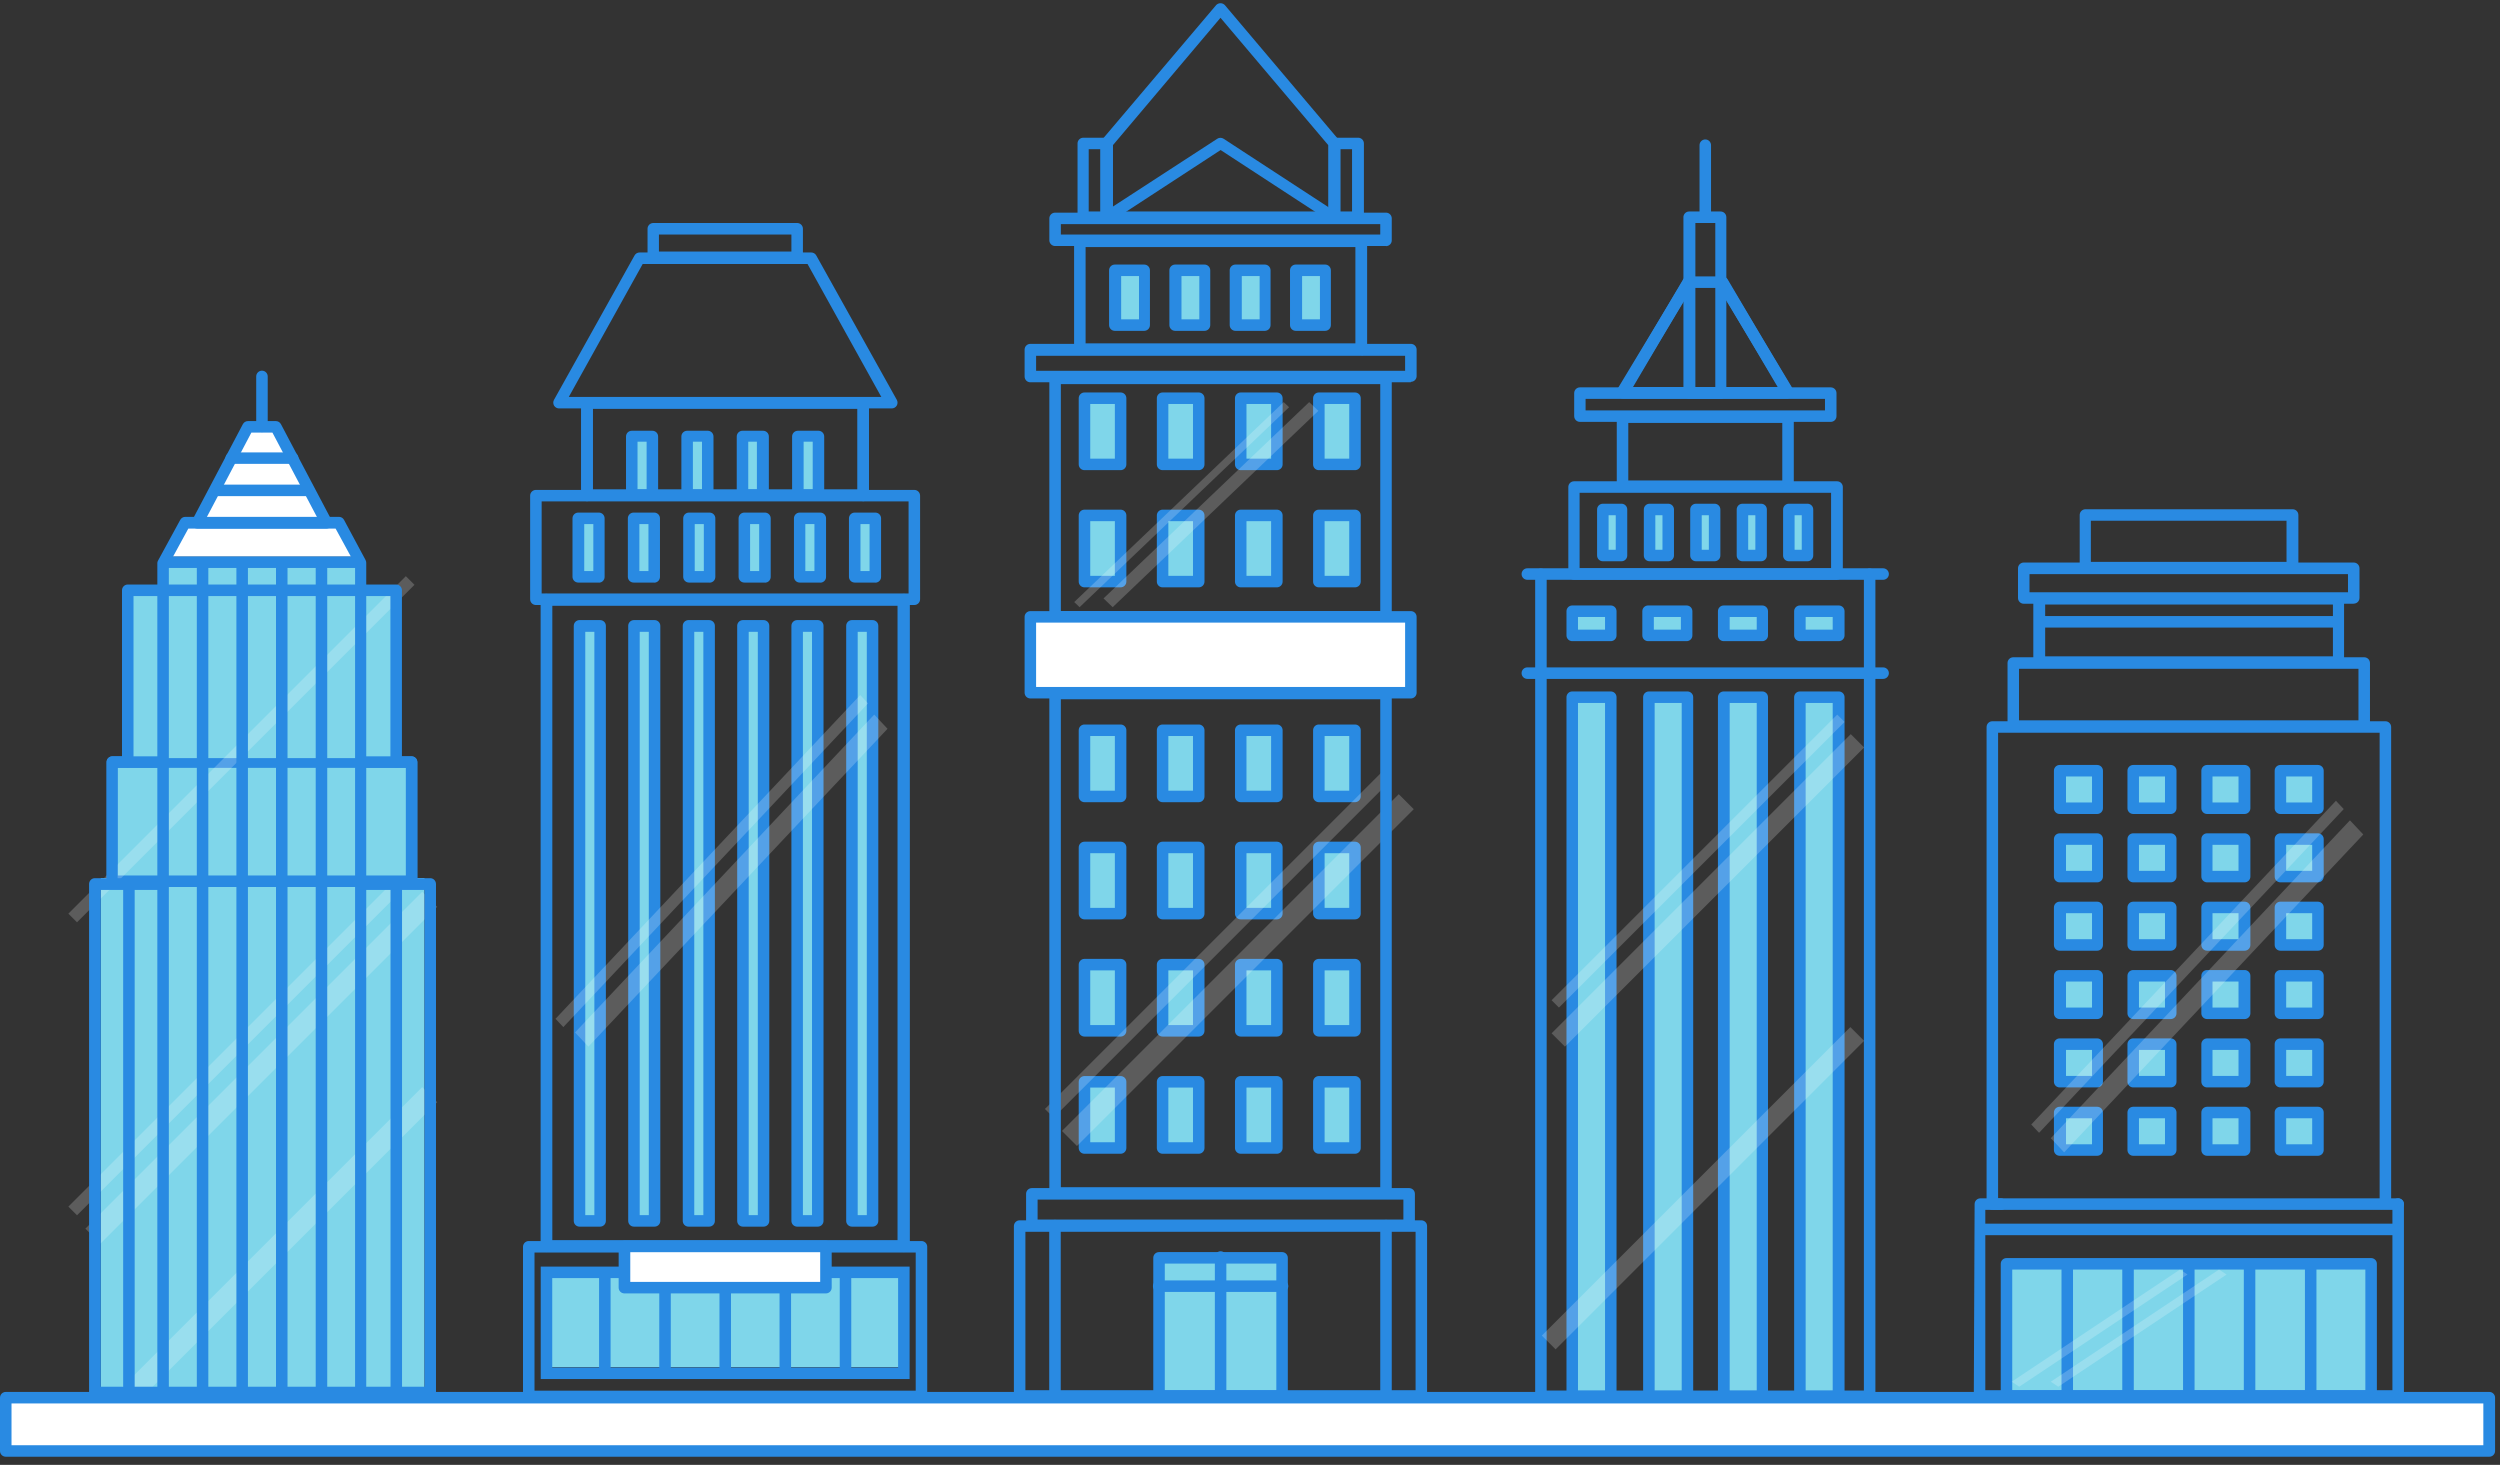 <?xml version="1.0" encoding="UTF-8"?>
<svg width="256px" height="150px" viewBox="0 0 256 150" version="1.1" xmlns="http://www.w3.org/2000/svg" xmlns:xlink="http://www.w3.org/1999/xlink">
    <rect x="0" y="0" width="256" height="150" fill="#333333" stroke="none"/>
    <title>Multiple@2x</title>
    <g id="Page-1" stroke="none" stroke-width="1" fill="none" fill-rule="evenodd">
        <g id="homepage-2020-v8" transform="translate(-982, -2767)">
            <g id="apm_features_commercial_features_overview" transform="translate(982, 2767)">
                <path d="M242.803,143.535 L205.465,143.535 C205.139,143.535 204.875,143.272 204.875,142.946 L204.875,129.416 C204.875,129.09 205.139,128.827 205.465,128.827 L242.803,128.827 C243.128,128.827 243.392,129.09 243.392,129.416 L243.392,142.946 C243.392,143.272 243.128,143.535 242.803,143.535" id="Shape" fill="#298AE2" fill-rule="nonzero"></path>
                <polygon id="Path" fill="#7FD6EA" fill-rule="nonzero" points="206.054 142.357 242.213 142.357 242.213 130.005 206.054 130.005"></polygon>
                <path d="M211.688,143.583 C211.362,143.583 211.098,143.319 211.098,142.993 L211.098,129.628 C211.098,129.302 211.362,129.039 211.688,129.039 C212.013,129.039 212.277,129.302 212.277,129.628 L212.277,142.993 C212.277,143.319 212.013,143.583 211.688,143.583" id="Path" fill="#298AE2" fill-rule="nonzero"></path>
                <path d="M217.911,143.583 C217.585,143.583 217.321,143.319 217.321,142.993 L217.321,129.628 C217.321,129.302 217.585,129.039 217.911,129.039 C218.236,129.039 218.5,129.302 218.5,129.628 L218.5,142.993 C218.5,143.319 218.236,143.583 217.911,143.583" id="Path" fill="#298AE2" fill-rule="nonzero"></path>
                <path d="M224.134,143.583 C223.808,143.583 223.544,143.319 223.544,142.993 L223.544,129.628 C223.544,129.302 223.808,129.039 224.134,129.039 C224.459,129.039 224.723,129.302 224.723,129.628 L224.723,142.993 C224.723,143.319 224.459,143.583 224.134,143.583" id="Path" fill="#298AE2" fill-rule="nonzero"></path>
                <path d="M230.357,143.583 C230.031,143.583 229.767,143.319 229.767,142.993 L229.767,129.628 C229.767,129.302 230.031,129.039 230.357,129.039 C230.682,129.039 230.946,129.302 230.946,129.628 L230.946,142.993 C230.946,143.319 230.682,143.583 230.357,143.583" id="Path" fill="#298AE2" fill-rule="nonzero"></path>
                <path d="M236.615,143.583 C236.29,143.583 236.026,143.319 236.026,142.993 L236.026,129.628 C236.026,129.302 236.29,129.039 236.615,129.039 C236.941,129.039 237.204,129.302 237.204,129.628 L237.204,142.993 C237.204,143.319 236.941,143.583 236.615,143.583" id="Path" fill="#298AE2" fill-rule="nonzero"></path>
                <rect id="Rectangle" fill="#298AE2" fill-rule="nonzero" x="208.788" y="63.084" width="30.691" height="1.179"></rect>
                <path d="M136.611,22.835 C136.498,22.835 136.388,22.802 136.293,22.741 L124.99,15.363 L113.687,22.741 C113.414,22.92 113.047,22.844 112.868,22.57 C112.689,22.297 112.766,21.93 113.039,21.751 L124.648,14.208 C124.845,14.078 125.1,14.078 125.297,14.208 L136.929,21.798 C137.149,21.94 137.249,22.209 137.175,22.459 C137.102,22.71 136.872,22.882 136.611,22.882" id="Path" fill="#298AE2" fill-rule="nonzero"></path>
                <path d="M117.164,33.879 L114.159,33.879 C113.833,33.879 113.57,33.615 113.57,33.289 L113.57,27.679 C113.57,27.354 113.833,27.09 114.159,27.09 L117.164,27.09 C117.49,27.09 117.754,27.354 117.754,27.679 L117.754,33.289 C117.754,33.615 117.49,33.879 117.164,33.879" id="Shape" fill="#298AE2" fill-rule="nonzero"></path>
                <path d="M123.34,33.879 L120.335,33.879 C120.009,33.879 119.745,33.615 119.745,33.289 L119.745,27.679 C119.745,27.354 120.009,27.09 120.335,27.09 L123.34,27.09 C123.666,27.09 123.929,27.354 123.929,27.679 L123.929,33.289 C123.929,33.615 123.666,33.879 123.34,33.879" id="Shape" fill="#298AE2" fill-rule="nonzero"></path>
                <path d="M129.516,33.879 L126.511,33.879 C126.185,33.879 125.921,33.615 125.921,33.289 L125.921,27.679 C125.921,27.354 126.185,27.09 126.511,27.09 L129.516,27.09 C129.841,27.09 130.105,27.354 130.105,27.679 L130.105,33.289 C130.105,33.615 129.841,33.879 129.516,33.879" id="Shape" fill="#298AE2" fill-rule="nonzero"></path>
                <path d="M135.692,33.879 L132.686,33.879 C132.361,33.879 132.097,33.615 132.097,33.289 L132.097,27.679 C132.097,27.354 132.361,27.09 132.686,27.09 L135.692,27.09 C136.017,27.09 136.281,27.354 136.281,27.679 L136.281,33.289 C136.281,33.615 136.017,33.879 135.692,33.879" id="Shape" fill="#298AE2" fill-rule="nonzero"></path>
                <polygon id="Path" fill="#7FD6EA" fill-rule="nonzero" points="114.807 32.7 116.634 32.7 116.634 28.269 114.807 28.269"></polygon>
                <polygon id="Path" fill="#7FD6EA" fill-rule="nonzero" points="120.983 32.7 122.81 32.7 122.81 28.269 120.983 28.269"></polygon>
                <polygon id="Path" fill="#7FD6EA" fill-rule="nonzero" points="127.159 32.7 128.986 32.7 128.986 28.269 127.159 28.269"></polygon>
                <polygon id="Path" fill="#7FD6EA" fill-rule="nonzero" points="133.335 32.7 135.161 32.7 135.161 28.269 133.335 28.269"></polygon>
                <g id="Group-32" transform="translate(110.461, 74.189)" fill-rule="nonzero">
                    <g id="Group-30" transform="translate(8, 0)">
                        <path d="M4.29,7.956 L0.589,7.956 C0.264,7.956 -1.05204734e-12,7.692 -1.05204734e-12,7.366 L-1.05204734e-12,0.589 C-1.05204734e-12,0.264 0.264,-4.4408921e-16 0.589,-4.4408921e-16 L4.29,-4.4408921e-16 C4.616,-4.4408921e-16 4.879,0.264 4.879,0.589 L4.879,7.366 C4.879,7.692 4.616,7.956 4.29,7.956" id="Path" fill="#298AE2"></path>
                        <polygon id="Path" fill="#7FD6EA" points="1.179 6.777 3.701 6.777 3.701 1.179 1.179 1.179"></polygon>
                    </g>
                    <g id="Group-30-Copy-2" transform="translate(24, 0)">
                        <path d="M4.29,7.956 L0.589,7.956 C0.264,7.956 -1.05204734e-12,7.692 -1.05204734e-12,7.366 L-1.05204734e-12,0.589 C-1.05204734e-12,0.264 0.264,-4.4408921e-16 0.589,-4.4408921e-16 L4.29,-4.4408921e-16 C4.616,-4.4408921e-16 4.879,0.264 4.879,0.589 L4.879,7.366 C4.879,7.692 4.616,7.956 4.29,7.956" id="Path" fill="#298AE2"></path>
                        <polygon id="Path" fill="#7FD6EA" points="1.179 6.777 3.701 6.777 3.701 1.179 1.179 1.179"></polygon>
                    </g>
                    <g id="Group-30-Copy-10" transform="translate(24, 12)">
                        <path d="M4.29,7.956 L0.589,7.956 C0.264,7.956 -1.05204734e-12,7.692 -1.05204734e-12,7.366 L-1.05204734e-12,0.589 C-1.05204734e-12,0.264 0.264,-4.4408921e-16 0.589,-4.4408921e-16 L4.29,-4.4408921e-16 C4.616,-4.4408921e-16 4.879,0.264 4.879,0.589 L4.879,7.366 C4.879,7.692 4.616,7.956 4.29,7.956" id="Path" fill="#298AE2"></path>
                        <polygon id="Path" fill="#7FD6EA" points="1.179 6.777 3.701 6.777 3.701 1.179 1.179 1.179"></polygon>
                    </g>
                    <g id="Group-30-Copy-3">
                        <path d="M4.29,7.956 L0.589,7.956 C0.264,7.956 -1.05204734e-12,7.692 -1.05204734e-12,7.366 L-1.05204734e-12,0.589 C-1.05204734e-12,0.264 0.264,-4.4408921e-16 0.589,-4.4408921e-16 L4.29,-4.4408921e-16 C4.616,-4.4408921e-16 4.879,0.264 4.879,0.589 L4.879,7.366 C4.879,7.692 4.616,7.956 4.29,7.956" id="Path" fill="#298AE2"></path>
                        <polygon id="Path" fill="#7FD6EA" points="1.179 6.777 3.701 6.777 3.701 1.179 1.179 1.179"></polygon>
                    </g>
                    <g id="Group-30-Copy-6" transform="translate(8, 12)">
                        <path d="M4.29,7.956 L0.589,7.956 C0.264,7.956 -1.05204734e-12,7.692 -1.05204734e-12,7.366 L-1.05204734e-12,0.589 C-1.05204734e-12,0.264 0.264,-4.4408921e-16 0.589,-4.4408921e-16 L4.29,-4.4408921e-16 C4.616,-4.4408921e-16 4.879,0.264 4.879,0.589 L4.879,7.366 C4.879,7.692 4.616,7.956 4.29,7.956" id="Path" fill="#298AE2"></path>
                        <polygon id="Path" fill="#7FD6EA" points="1.179 6.777 3.701 6.777 3.701 1.179 1.179 1.179"></polygon>
                    </g>
                    <g id="Group-30-Copy-5" transform="translate(16, 12)">
                        <path d="M4.29,7.956 L0.589,7.956 C0.264,7.956 -1.05204734e-12,7.692 -1.05204734e-12,7.366 L-1.05204734e-12,0.589 C-1.05204734e-12,0.264 0.264,-4.4408921e-16 0.589,-4.4408921e-16 L4.29,-4.4408921e-16 C4.616,-4.4408921e-16 4.879,0.264 4.879,0.589 L4.879,7.366 C4.879,7.692 4.616,7.956 4.29,7.956" id="Path" fill="#298AE2"></path>
                        <polygon id="Path" fill="#7FD6EA" points="1.179 6.777 3.701 6.777 3.701 1.179 1.179 1.179"></polygon>
                    </g>
                    <g id="Group-30-Copy-4" transform="translate(0, 12)">
                        <path d="M4.29,7.956 L0.589,7.956 C0.264,7.956 -1.05204734e-12,7.692 -1.05204734e-12,7.366 L-1.05204734e-12,0.589 C-1.05204734e-12,0.264 0.264,-4.4408921e-16 0.589,-4.4408921e-16 L4.29,-4.4408921e-16 C4.616,-4.4408921e-16 4.879,0.264 4.879,0.589 L4.879,7.366 C4.879,7.692 4.616,7.956 4.29,7.956" id="Path" fill="#298AE2"></path>
                        <polygon id="Path" fill="#7FD6EA" points="1.179 6.777 3.701 6.777 3.701 1.179 1.179 1.179"></polygon>
                    </g>
                    <g id="Group-30-Copy-9" transform="translate(8, 24)">
                        <path d="M4.29,7.956 L0.589,7.956 C0.264,7.956 -1.05204734e-12,7.692 -1.05204734e-12,7.366 L-1.05204734e-12,0.589 C-1.05204734e-12,0.264 0.264,-4.4408921e-16 0.589,-4.4408921e-16 L4.29,-4.4408921e-16 C4.616,-4.4408921e-16 4.879,0.264 4.879,0.589 L4.879,7.366 C4.879,7.692 4.616,7.956 4.29,7.956" id="Path" fill="#298AE2"></path>
                        <polygon id="Path" fill="#7FD6EA" points="1.179 6.777 3.701 6.777 3.701 1.179 1.179 1.179"></polygon>
                    </g>
                    <g id="Group-30-Copy-8" transform="translate(16, 24)">
                        <path d="M4.29,7.956 L0.589,7.956 C0.264,7.956 -1.05204734e-12,7.692 -1.05204734e-12,7.366 L-1.05204734e-12,0.589 C-1.05204734e-12,0.264 0.264,-4.4408921e-16 0.589,-4.4408921e-16 L4.29,-4.4408921e-16 C4.616,-4.4408921e-16 4.879,0.264 4.879,0.589 L4.879,7.366 C4.879,7.692 4.616,7.956 4.29,7.956" id="Path" fill="#298AE2"></path>
                        <polygon id="Path" fill="#7FD6EA" points="1.179 6.777 3.701 6.777 3.701 1.179 1.179 1.179"></polygon>
                    </g>
                    <g id="Group-30-Copy-7" transform="translate(0, 24)">
                        <path d="M4.29,7.956 L0.589,7.956 C0.264,7.956 -1.05204734e-12,7.692 -1.05204734e-12,7.366 L-1.05204734e-12,0.589 C-1.05204734e-12,0.264 0.264,-4.4408921e-16 0.589,-4.4408921e-16 L4.29,-4.4408921e-16 C4.616,-4.4408921e-16 4.879,0.264 4.879,0.589 L4.879,7.366 C4.879,7.692 4.616,7.956 4.29,7.956" id="Path" fill="#298AE2"></path>
                        <polygon id="Path" fill="#7FD6EA" points="1.179 6.777 3.701 6.777 3.701 1.179 1.179 1.179"></polygon>
                    </g>
                    <g id="Group-30-Copy-13" transform="translate(8, 36)">
                        <path d="M4.29,7.956 L0.589,7.956 C0.264,7.956 -1.05204734e-12,7.692 -1.05204734e-12,7.366 L-1.05204734e-12,0.589 C-1.05204734e-12,0.264 0.264,-4.4408921e-16 0.589,-4.4408921e-16 L4.29,-4.4408921e-16 C4.616,-4.4408921e-16 4.879,0.264 4.879,0.589 L4.879,7.366 C4.879,7.692 4.616,7.956 4.29,7.956" id="Path" fill="#298AE2"></path>
                        <polygon id="Path" fill="#7FD6EA" points="1.179 6.777 3.701 6.777 3.701 1.179 1.179 1.179"></polygon>
                    </g>
                    <g id="Group-30-Copy-12" transform="translate(16, 36)">
                        <path d="M4.29,7.956 L0.589,7.956 C0.264,7.956 -1.05204734e-12,7.692 -1.05204734e-12,7.366 L-1.05204734e-12,0.589 C-1.05204734e-12,0.264 0.264,-4.4408921e-16 0.589,-4.4408921e-16 L4.29,-4.4408921e-16 C4.616,-4.4408921e-16 4.879,0.264 4.879,0.589 L4.879,7.366 C4.879,7.692 4.616,7.956 4.29,7.956" id="Path" fill="#298AE2"></path>
                        <polygon id="Path" fill="#7FD6EA" points="1.179 6.777 3.701 6.777 3.701 1.179 1.179 1.179"></polygon>
                    </g>
                    <g id="Group-30-Copy-15" transform="translate(24, 24)">
                        <path d="M4.29,7.956 L0.589,7.956 C0.264,7.956 -1.05204734e-12,7.692 -1.05204734e-12,7.366 L-1.05204734e-12,0.589 C-1.05204734e-12,0.264 0.264,-4.4408921e-16 0.589,-4.4408921e-16 L4.29,-4.4408921e-16 C4.616,-4.4408921e-16 4.879,0.264 4.879,0.589 L4.879,7.366 C4.879,7.692 4.616,7.956 4.29,7.956" id="Path" fill="#298AE2"></path>
                        <polygon id="Path" fill="#7FD6EA" points="1.179 6.777 3.701 6.777 3.701 1.179 1.179 1.179"></polygon>
                    </g>
                    <g id="Group-30-Copy-14" transform="translate(24, 36)">
                        <path d="M4.29,7.956 L0.589,7.956 C0.264,7.956 -1.05204734e-12,7.692 -1.05204734e-12,7.366 L-1.05204734e-12,0.589 C-1.05204734e-12,0.264 0.264,-4.4408921e-16 0.589,-4.4408921e-16 L4.29,-4.4408921e-16 C4.616,-4.4408921e-16 4.879,0.264 4.879,0.589 L4.879,7.366 C4.879,7.692 4.616,7.956 4.29,7.956" id="Path" fill="#298AE2"></path>
                        <polygon id="Path" fill="#7FD6EA" points="1.179 6.777 3.701 6.777 3.701 1.179 1.179 1.179"></polygon>
                    </g>
                    <g id="Group-30-Copy-11" transform="translate(0, 36)">
                        <path d="M4.29,7.956 L0.589,7.956 C0.264,7.956 -1.05204734e-12,7.692 -1.05204734e-12,7.366 L-1.05204734e-12,0.589 C-1.05204734e-12,0.264 0.264,-4.4408921e-16 0.589,-4.4408921e-16 L4.29,-4.4408921e-16 C4.616,-4.4408921e-16 4.879,0.264 4.879,0.589 L4.879,7.366 C4.879,7.692 4.616,7.956 4.29,7.956" id="Path" fill="#298AE2"></path>
                        <polygon id="Path" fill="#7FD6EA" points="1.179 6.777 3.701 6.777 3.701 1.179 1.179 1.179"></polygon>
                    </g>
                    <g id="Group-30-Copy" transform="translate(16, 0)">
                        <path d="M4.29,7.956 L0.589,7.956 C0.264,7.956 -1.05204734e-12,7.692 -1.05204734e-12,7.366 L-1.05204734e-12,0.589 C-1.05204734e-12,0.264 0.264,-4.4408921e-16 0.589,-4.4408921e-16 L4.29,-4.4408921e-16 C4.616,-4.4408921e-16 4.879,0.264 4.879,0.589 L4.879,7.366 C4.879,7.692 4.616,7.956 4.29,7.956" id="Path" fill="#298AE2"></path>
                        <polygon id="Path" fill="#7FD6EA" points="1.179 6.777 3.701 6.777 3.701 1.179 1.179 1.179"></polygon>
                    </g>
                </g>
                <polygon id="XMLID_1899_" fill="#FFFFFF" fill-rule="nonzero" opacity="0.2" points="141.558 79 142.445 79.886 107.886 114.445 107 113.558"></polygon>
                <polygon id="XMLID_1899_-Copy" fill="#FFFFFF" fill-rule="nonzero" opacity="0.2" points="143.231 81.324 144.769 82.862 110.281 117.35 108.743 115.812"></polygon>
                <path d="M131.284,143.535 L118.685,143.535 C118.359,143.535 118.095,143.272 118.095,142.946 L118.095,128.803 C118.095,128.477 118.359,128.214 118.685,128.214 L131.284,128.214 C131.609,128.214 131.873,128.477 131.873,128.803 L131.873,142.946 C131.873,143.272 131.609,143.535 131.284,143.535" id="Shape" fill="#298AE2" fill-rule="nonzero"></path>
                <polygon id="Path" fill="#7FD6EA" fill-rule="nonzero" points="119.274 142.357 130.695 142.357 130.695 129.392 119.274 129.392"></polygon>
                <path d="M124.99,143.583 C124.665,143.583 124.401,143.319 124.401,142.993 L124.401,128.72 C124.401,128.395 124.665,128.131 124.99,128.131 C125.316,128.131 125.579,128.395 125.579,128.72 L125.579,142.993 C125.579,143.319 125.316,143.583 124.99,143.583" id="Path" fill="#298AE2" fill-rule="nonzero"></path>
                <path d="M131.319,132.292 L118.649,132.292 C118.324,132.292 118.06,132.028 118.06,131.702 C118.06,131.377 118.324,131.113 118.649,131.113 L131.331,131.113 C131.656,131.113 131.92,131.377 131.92,131.702 C131.92,132.028 131.656,132.292 131.331,132.292" id="Path" fill="#298AE2" fill-rule="nonzero"></path>
                <path d="M66.991,59.655 L64.882,59.655 C64.556,59.655 64.292,59.391 64.292,59.065 L64.292,53.078 C64.292,52.753 64.556,52.489 64.882,52.489 L66.991,52.489 C67.317,52.489 67.581,52.753 67.581,53.078 L67.581,59.077 C67.581,59.403 67.317,59.666 66.991,59.666" id="Shape" fill="#298AE2" fill-rule="nonzero"></path>
                <path d="M61.346,59.655 L59.213,59.655 C58.887,59.655 58.623,59.391 58.623,59.065 L58.623,53.078 C58.623,52.753 58.887,52.489 59.213,52.489 L61.322,52.489 C61.648,52.489 61.912,52.753 61.912,53.078 L61.912,59.077 C61.912,59.403 61.648,59.666 61.322,59.666" id="Shape" fill="#298AE2" fill-rule="nonzero"></path>
                <path d="M72.66,59.655 L70.551,59.655 C70.225,59.655 69.961,59.391 69.961,59.065 L69.961,53.078 C69.961,52.753 70.225,52.489 70.551,52.489 L72.66,52.489 C72.986,52.489 73.25,52.753 73.25,53.078 L73.25,59.077 C73.25,59.403 72.986,59.666 72.66,59.666" id="Shape" fill="#298AE2" fill-rule="nonzero"></path>
                <path d="M78.33,59.655 L76.22,59.655 C75.894,59.655 75.631,59.391 75.631,59.065 L75.631,53.078 C75.631,52.753 75.894,52.489 76.22,52.489 L78.33,52.489 C78.655,52.489 78.919,52.753 78.919,53.078 L78.919,59.077 C78.919,59.403 78.655,59.666 78.33,59.666" id="Shape" fill="#298AE2" fill-rule="nonzero"></path>
                <path d="M83.999,59.655 L81.889,59.655 C81.563,59.655 81.3,59.391 81.3,59.065 L81.3,53.078 C81.3,52.753 81.563,52.489 81.889,52.489 L83.999,52.489 C84.324,52.489 84.588,52.753 84.588,53.078 L84.588,59.077 C84.588,59.403 84.324,59.666 83.999,59.666" id="Shape" fill="#298AE2" fill-rule="nonzero"></path>
                <path d="M89.632,59.655 L87.523,59.655 C87.197,59.655 86.933,59.391 86.933,59.065 L86.933,53.078 C86.933,52.753 87.197,52.489 87.523,52.489 L89.632,52.489 C89.958,52.489 90.222,52.753 90.222,53.078 L90.222,59.077 C90.222,59.403 89.958,59.666 89.632,59.666" id="Shape" fill="#298AE2" fill-rule="nonzero"></path>
                <path d="M66.803,51.287 L64.693,51.287 C64.368,51.287 64.104,51.023 64.104,50.697 L64.104,44.698 C64.104,44.373 64.368,44.109 64.693,44.109 L66.803,44.109 C67.128,44.109 67.392,44.373 67.392,44.698 L67.392,50.697 C67.392,51.023 67.128,51.287 66.803,51.287" id="Shape" fill="#298AE2" fill-rule="nonzero"></path>
                <path d="M72.472,51.287 L70.362,51.287 C70.037,51.287 69.773,51.023 69.773,50.697 L69.773,44.698 C69.773,44.373 70.037,44.109 70.362,44.109 L72.472,44.109 C72.797,44.109 73.061,44.373 73.061,44.698 L73.061,50.697 C73.061,51.023 72.797,51.287 72.472,51.287" id="Shape" fill="#298AE2" fill-rule="nonzero"></path>
                <path d="M78.141,51.287 L76.031,51.287 C75.706,51.287 75.442,51.023 75.442,50.697 L75.442,44.698 C75.442,44.373 75.706,44.109 76.031,44.109 L78.141,44.109 C78.466,44.109 78.73,44.373 78.73,44.698 L78.73,50.697 C78.73,51.023 78.466,51.287 78.141,51.287" id="Shape" fill="#298AE2" fill-rule="nonzero"></path>
                <path d="M83.81,51.287 L81.7,51.287 C81.375,51.287 81.111,51.023 81.111,50.697 L81.111,44.698 C81.111,44.373 81.375,44.109 81.7,44.109 L83.81,44.109 C84.135,44.109 84.399,44.373 84.399,44.698 L84.399,50.697 C84.399,51.023 84.135,51.287 83.81,51.287" id="Shape" fill="#298AE2" fill-rule="nonzero"></path>
                <polygon id="Path" fill="#7FD6EA" fill-rule="nonzero" points="65.471 58.476 66.402 58.476 66.402 53.667 65.471 53.667 65.471 58.488"></polygon>
                <polygon id="Path" fill="#7FD6EA" fill-rule="nonzero" points="59.826 58.476 60.757 58.476 60.757 53.667 59.826 53.667 59.826 58.488"></polygon>
                <polygon id="Path" fill="#7FD6EA" fill-rule="nonzero" points="71.14 58.476 72.071 58.476 72.071 53.667 71.14 53.667 71.14 58.488"></polygon>
                <polygon id="Path" fill="#7FD6EA" fill-rule="nonzero" points="76.809 58.476 77.74 58.476 77.74 53.667 76.809 53.667 76.809 58.488"></polygon>
                <polygon id="Path" fill="#7FD6EA" fill-rule="nonzero" points="82.478 58.476 83.398 58.476 83.398 53.667 82.466 53.667 82.466 58.488"></polygon>
                <polygon id="Path" fill="#7FD6EA" fill-rule="nonzero" points="88.112 58.476 89.043 58.476 89.043 53.667 88.112 53.667 88.112 58.488"></polygon>
                <polygon id="Path" fill="#7FD6EA" fill-rule="nonzero" points="65.282 50.108 66.214 50.108 66.214 45.229 65.282 45.229 65.282 50.049"></polygon>
                <polygon id="Path" fill="#7FD6EA" fill-rule="nonzero" points="70.952 50.108 71.883 50.108 71.883 45.229 70.952 45.229 70.952 50.049"></polygon>
                <polygon id="Path" fill="#7FD6EA" fill-rule="nonzero" points="76.621 50.108 77.505 50.108 77.505 45.229 76.621 45.229 76.621 50.049"></polygon>
                <polygon id="Path" fill="#7FD6EA" fill-rule="nonzero" points="82.29 50.108 83.221 50.108 83.221 45.229 82.29 45.229 82.29 50.049"></polygon>
                <path d="M67.027,125.609 L64.917,125.609 C64.592,125.609 64.328,125.345 64.328,125.02 L64.328,64.086 C64.328,63.761 64.592,63.497 64.917,63.497 L67.027,63.497 C67.352,63.497 67.616,63.761 67.616,64.086 L67.616,125.02 C67.616,125.345 67.352,125.609 67.027,125.609" id="Shape" fill="#298AE2" fill-rule="nonzero"></path>
                <polygon id="Path" fill="#7FD6EA" fill-rule="nonzero" points="65.506 124.43 66.437 124.43 66.437 64.699 65.506 64.699"></polygon>
                <path d="M61.452,125.609 L59.342,125.609 C59.017,125.609 58.753,125.345 58.753,125.02 L58.753,64.086 C58.753,63.761 59.017,63.497 59.342,63.497 L61.452,63.497 C61.777,63.497 62.041,63.761 62.041,64.086 L62.041,125.02 C62.041,125.345 61.777,125.609 61.452,125.609" id="Shape" fill="#298AE2" fill-rule="nonzero"></path>
                <polygon id="Path" fill="#7FD6EA" fill-rule="nonzero" points="59.932 124.43 60.863 124.43 60.863 64.699 59.932 64.699"></polygon>
                <path d="M72.613,125.609 L70.504,125.609 C70.178,125.609 69.914,125.345 69.914,125.02 L69.914,64.086 C69.914,63.761 70.178,63.497 70.504,63.497 L72.613,63.497 C72.939,63.497 73.203,63.761 73.203,64.086 L73.203,125.02 C73.203,125.345 72.939,125.609 72.613,125.609" id="Shape" fill="#298AE2" fill-rule="nonzero"></path>
                <polygon id="Path" fill="#7FD6EA" fill-rule="nonzero" points="71.093 124.43 72.024 124.43 72.024 64.699 71.093 64.699"></polygon>
                <path d="M78.188,125.609 L76.078,125.609 C75.753,125.609 75.489,125.345 75.489,125.02 L75.489,64.086 C75.489,63.761 75.753,63.497 76.078,63.497 L78.188,63.497 C78.514,63.497 78.777,63.761 78.777,64.086 L78.777,125.02 C78.777,125.345 78.514,125.609 78.188,125.609" id="Shape" fill="#298AE2" fill-rule="nonzero"></path>
                <path d="M83.739,125.609 L81.63,125.609 C81.304,125.609 81.04,125.345 81.04,125.02 L81.04,64.086 C81.04,63.761 81.304,63.497 81.63,63.497 L83.739,63.497 C84.065,63.497 84.329,63.761 84.329,64.086 L84.329,125.02 C84.329,125.345 84.065,125.609 83.739,125.609" id="Shape" fill="#298AE2" fill-rule="nonzero"></path>
                <path d="M89.349,125.609 L87.24,125.609 C86.914,125.609 86.65,125.345 86.65,125.02 L86.65,64.086 C86.65,63.761 86.914,63.497 87.24,63.497 L89.349,63.497 C89.675,63.497 89.939,63.761 89.939,64.086 L89.939,125.02 C89.939,125.345 89.675,125.609 89.349,125.609" id="Shape" fill="#298AE2" fill-rule="nonzero"></path>
                <polygon id="Path" fill="#7FD6EA" fill-rule="nonzero" points="76.668 124.43 77.599 124.43 77.599 64.699 76.668 64.699"></polygon>
                <polygon id="Path" fill="#7FD6EA" fill-rule="nonzero" points="82.219 124.43 83.15 124.43 83.15 64.699 82.219 64.699"></polygon>
                <rect id="Rectangle" fill="#7FD6EA" x="56" y="130" width="37" height="10"></rect>
                <polygon id="Path" fill="#7FD6EA" fill-rule="nonzero" points="87.829 124.43 88.76 124.43 88.76 64.699 87.829 64.699"></polygon>
                <rect id="Rectangle" fill="#298AE2" fill-rule="nonzero" x="61.346" y="130.253" width="1.179" height="10.419"></rect>
                <rect id="Rectangle" fill="#298AE2" fill-rule="nonzero" x="67.51" y="131.938" width="1.179" height="8.733"></rect>
                <rect id="Rectangle" fill="#298AE2" fill-rule="nonzero" x="73.674" y="131.938" width="1.179" height="8.733"></rect>
                <rect id="Rectangle" fill="#298AE2" fill-rule="nonzero" x="79.826" y="131.938" width="1.179" height="8.733"></rect>
                <rect id="Rectangle" fill="#298AE2" fill-rule="nonzero" x="85.99" y="130.253" width="1.179" height="10.419"></rect>
                <polygon id="Path" fill="#298AE2" fill-rule="nonzero" points="93.144 141.214 55.37 141.214 55.37 129.699 63.797 129.699 63.797 130.877 56.549 130.877 56.549 140.035 91.966 140.035 91.966 130.877 84.47 130.877 84.47 129.699 93.144 129.699"></polygon>
                <path d="M166.041,57.474 L164.131,57.474 C163.806,57.474 163.542,57.21 163.542,56.885 L163.542,52.171 C163.542,51.845 163.806,51.581 164.131,51.581 L166.041,51.581 C166.366,51.581 166.63,51.845 166.63,52.171 L166.63,56.885 C166.63,57.21 166.366,57.474 166.041,57.474" id="Shape" fill="#298AE2" fill-rule="nonzero"></path>
                <path d="M170.826,57.474 L168.916,57.474 C168.591,57.474 168.327,57.21 168.327,56.885 L168.327,52.171 C168.327,51.845 168.591,51.581 168.916,51.581 L170.826,51.581 C171.151,51.581 171.415,51.845 171.415,52.171 L171.415,56.885 C171.415,57.21 171.151,57.474 170.826,57.474" id="Shape" fill="#298AE2" fill-rule="nonzero"></path>
                <path d="M175.576,57.474 L173.666,57.474 C173.341,57.474 173.077,57.21 173.077,56.885 L173.077,52.171 C173.077,51.845 173.341,51.581 173.666,51.581 L175.576,51.581 C175.901,51.581 176.165,51.845 176.165,52.171 L176.165,56.885 C176.165,57.21 175.901,57.474 175.576,57.474" id="Shape" fill="#298AE2" fill-rule="nonzero"></path>
                <path d="M180.337,57.474 L178.428,57.474 C178.102,57.474 177.838,57.21 177.838,56.885 L177.838,52.171 C177.838,51.845 178.102,51.581 178.428,51.581 L180.337,51.581 C180.663,51.581 180.926,51.845 180.926,52.171 L180.926,56.885 C180.926,57.21 180.663,57.474 180.337,57.474" id="Shape" fill="#298AE2" fill-rule="nonzero"></path>
                <polygon id="Path" fill="#7FD6EA" fill-rule="nonzero" points="164.721 56.296 165.451 56.296 165.451 52.76 164.721 52.76"></polygon>
                <polygon id="Path" fill="#7FD6EA" fill-rule="nonzero" points="169.506 56.296 170.237 56.296 170.237 52.76 169.506 52.76"></polygon>
                <polygon id="Path" fill="#7FD6EA" fill-rule="nonzero" points="174.256 56.296 174.986 56.296 174.986 52.76 174.256 52.76"></polygon>
                <polygon id="Path" fill="#7FD6EA" fill-rule="nonzero" points="179.017 56.296 179.748 56.296 179.748 52.76 179.017 52.76"></polygon>
                <path d="M185.087,57.474 L183.177,57.474 C182.852,57.474 182.588,57.21 182.588,56.885 L182.588,52.171 C182.588,51.845 182.852,51.581 183.177,51.581 L185.087,51.581 C185.412,51.581 185.676,51.845 185.676,52.171 L185.676,56.885 C185.676,57.21 185.412,57.474 185.087,57.474" id="Shape" fill="#298AE2" fill-rule="nonzero"></path>
                <polygon id="Path" fill="#7FD6EA" fill-rule="nonzero" points="183.767 56.296 184.498 56.296 184.498 52.76 183.767 52.76"></polygon>
                <path d="M164.945,65.654 L160.996,65.654 C160.671,65.654 160.407,65.39 160.407,65.064 L160.407,62.589 C160.407,62.264 160.671,62 160.996,62 L164.945,62 C165.27,62 165.534,62.264 165.534,62.589 L165.534,65.064 C165.534,65.39 165.27,65.654 164.945,65.654" id="Shape" fill="#298AE2" fill-rule="nonzero"></path>
                <path d="M172.712,65.654 L168.763,65.654 C168.438,65.654 168.174,65.39 168.174,65.064 L168.174,62.589 C168.174,62.264 168.438,62 168.763,62 L172.712,62 C173.037,62 173.301,62.264 173.301,62.589 L173.301,65.064 C173.301,65.39 173.037,65.654 172.712,65.654" id="Shape" fill="#298AE2" fill-rule="nonzero"></path>
                <path d="M180.479,65.654 L176.507,65.654 C176.181,65.654 175.917,65.39 175.917,65.064 L175.917,62.589 C175.917,62.264 176.181,62 176.507,62 L180.455,62 C180.78,62 181.044,62.264 181.044,62.589 L181.044,65.064 C181.044,65.39 180.78,65.654 180.455,65.654" id="Shape" fill="#298AE2" fill-rule="nonzero"></path>
                <path d="M188.257,65.654 L184.309,65.654 C183.983,65.654 183.72,65.39 183.72,65.064 L183.72,62.589 C183.72,62.264 183.983,62 184.309,62 L188.293,62 C188.618,62 188.882,62.264 188.882,62.589 L188.882,65.064 C188.882,65.39 188.618,65.654 188.293,65.654" id="Shape" fill="#298AE2" fill-rule="nonzero"></path>
                <polygon id="Path" fill="#7FD6EA" fill-rule="nonzero" points="161.586 64.475 164.355 64.475 164.355 63.179 161.586 63.179"></polygon>
                <polygon id="Path" fill="#7FD6EA" fill-rule="nonzero" points="169.353 64.475 172.122 64.475 172.122 63.179 169.353 63.179"></polygon>
                <polygon id="Path" fill="#7FD6EA" fill-rule="nonzero" points="177.12 64.475 179.889 64.475 179.889 63.179 177.12 63.179"></polygon>
                <polygon id="Path" fill="#7FD6EA" fill-rule="nonzero" points="184.898 64.475 187.668 64.475 187.668 63.179 184.898 63.179"></polygon>
                <path d="M164.945,143.583 L160.996,143.583 C160.671,143.583 160.407,143.319 160.407,142.993 L160.407,71.393 C160.407,71.068 160.671,70.804 160.996,70.804 L164.945,70.804 C165.27,70.804 165.534,71.068 165.534,71.393 L165.534,142.981 C165.534,143.307 165.27,143.571 164.945,143.571" id="Shape" fill="#298AE2" fill-rule="nonzero"></path>
                <path d="M172.794,143.583 L168.846,143.583 C168.52,143.583 168.256,143.319 168.256,142.993 L168.256,71.393 C168.256,71.068 168.52,70.804 168.846,70.804 L172.794,70.804 C173.12,70.804 173.383,71.068 173.383,71.393 L173.383,142.981 C173.383,143.307 173.12,143.571 172.794,143.571" id="Shape" fill="#298AE2" fill-rule="nonzero"></path>
                <path d="M180.479,143.583 L176.507,143.583 C176.181,143.583 175.917,143.319 175.917,142.993 L175.917,71.393 C175.917,71.068 176.181,70.804 176.507,70.804 L180.455,70.804 C180.78,70.804 181.044,71.068 181.044,71.393 L181.044,142.981 C181.044,143.307 180.78,143.571 180.455,143.571" id="Shape" fill="#298AE2" fill-rule="nonzero"></path>
                <path d="M188.257,143.583 L184.309,143.583 C183.983,143.583 183.72,143.319 183.72,142.993 L183.72,71.393 C183.72,71.068 183.983,70.804 184.309,70.804 L188.293,70.804 C188.618,70.804 188.882,71.068 188.882,71.393 L188.882,142.981 C188.882,143.307 188.618,143.571 188.293,143.571" id="Shape" fill="#298AE2" fill-rule="nonzero"></path>
                <polygon id="Path" fill="#7FD6EA" fill-rule="nonzero" points="161.586 142.404 164.355 142.404 164.355 71.983 161.586 71.983 161.586 142.392"></polygon>
                <polygon id="Path" fill="#7FD6EA" fill-rule="nonzero" points="169.435 142.404 172.205 142.404 172.205 71.983 169.435 71.983 169.435 142.392"></polygon>
                <polygon id="Path" fill="#7FD6EA" fill-rule="nonzero" points="177.12 142.404 179.889 142.404 179.889 71.983 177.12 71.983 177.12 142.392"></polygon>
                <polygon id="Path" fill="#7FD6EA" fill-rule="nonzero" points="184.898 142.404 187.668 142.404 187.668 71.983 184.898 71.983 184.898 142.392"></polygon>
                <path d="M167.219,39.63 L182.034,39.63 L176.047,29.483 L173.195,29.483 L167.219,39.63 Z M183.071,40.809 L166.182,40.809 C165.972,40.808 165.779,40.695 165.674,40.513 C165.57,40.331 165.57,40.107 165.675,39.925 L172.358,28.599 C172.463,28.417 172.656,28.305 172.865,28.304 L176.401,28.304 C176.61,28.305 176.803,28.417 176.907,28.599 L183.578,39.913 C183.683,40.095 183.684,40.319 183.579,40.501 C183.475,40.683 183.281,40.796 183.071,40.797" id="Shape" fill="#298AE2" fill-rule="nonzero"></path>
                <path d="M191.451,143.583 L157.791,143.583 C157.465,143.583 157.201,143.319 157.201,142.993 L157.201,58.806 C157.201,58.481 157.465,58.217 157.791,58.217 C158.116,58.217 158.38,58.481 158.38,58.806 L158.38,142.392 L190.862,142.392 L190.862,58.806 C190.862,58.481 191.126,58.217 191.451,58.217 C191.777,58.217 192.041,58.481 192.041,58.806 L192.041,142.981 C192.041,143.307 191.777,143.571 191.451,143.571" id="Path" fill="#298AE2" fill-rule="nonzero"></path>
                <path d="M162.363,42.023 L186.878,42.023 L186.878,40.844 L162.363,40.844 L162.363,42.023 Z M187.456,43.201 L161.786,43.201 C161.461,43.201 161.197,42.938 161.197,42.612 L161.197,40.255 C161.197,39.93 161.461,39.666 161.786,39.666 L187.468,39.666 C187.793,39.666 188.057,39.93 188.057,40.255 L188.057,42.612 C188.057,42.938 187.793,43.201 187.468,43.201" id="Shape" fill="#298AE2" fill-rule="nonzero"></path>
                <path d="M173.607,39.654 L175.646,39.654 L175.646,22.835 L173.607,22.835 L173.607,39.654 Z M176.236,40.832 L172.971,40.832 C172.645,40.832 172.382,40.569 172.382,40.243 L172.382,22.293 C172.368,22.129 172.425,21.967 172.537,21.846 C172.649,21.725 172.806,21.656 172.971,21.657 L176.188,21.657 C176.514,21.657 176.778,21.921 176.778,22.246 L176.778,40.243 C176.778,40.569 176.514,40.832 176.188,40.832" id="Shape" fill="#298AE2" fill-rule="nonzero"></path>
                <path d="M183.095,40.703 C182.888,40.704 182.696,40.597 182.588,40.42 L175.799,29.176 C175.69,28.995 175.685,28.769 175.787,28.584 C175.89,28.399 176.083,28.282 176.294,28.277 C176.506,28.273 176.704,28.382 176.813,28.563 L183.578,39.807 C183.66,39.941 183.685,40.103 183.648,40.256 C183.61,40.408 183.513,40.54 183.378,40.62 C183.285,40.676 183.179,40.704 183.071,40.703" id="Path" fill="#298AE2" fill-rule="nonzero"></path>
                <path d="M166.147,40.703 C166.039,40.704 165.933,40.676 165.84,40.62 C165.705,40.54 165.608,40.408 165.571,40.256 C165.533,40.103 165.558,39.941 165.64,39.807 L172.429,28.563 C172.598,28.283 172.962,28.194 173.242,28.363 C173.522,28.532 173.612,28.896 173.442,29.176 L166.654,40.42 C166.546,40.597 166.354,40.704 166.147,40.703" id="Path" fill="#298AE2" fill-rule="nonzero"></path>
                <path d="M161.751,58.193 L187.503,58.193 L187.503,50.462 L161.751,50.462 L161.751,58.193 Z M188.092,59.372 L161.185,59.372 C160.859,59.372 160.596,59.108 160.596,58.783 L160.596,49.872 C160.596,49.547 160.859,49.283 161.185,49.283 L188.116,49.283 C188.441,49.283 188.705,49.547 188.705,49.872 L188.705,58.771 C188.705,59.096 188.441,59.36 188.116,59.36" id="Shape" fill="#298AE2" fill-rule="nonzero"></path>
                <path d="M192.842,59.372 L156.4,59.372 C156.074,59.372 155.81,59.108 155.81,58.783 C155.81,58.457 156.074,58.193 156.4,58.193 L192.83,58.193 C193.156,58.193 193.42,58.457 193.42,58.783 C193.42,59.108 193.156,59.372 192.83,59.372" id="Path" fill="#298AE2" fill-rule="nonzero"></path>
                <path d="M192.842,69.52 L156.4,69.52 C156.074,69.52 155.81,69.256 155.81,68.93 C155.81,68.605 156.074,68.341 156.4,68.341 L192.83,68.341 C193.156,68.341 193.42,68.605 193.42,68.93 C193.42,69.256 193.156,69.52 192.83,69.52" id="Path" fill="#298AE2" fill-rule="nonzero"></path>
                <path d="M174.621,22.694 C174.295,22.694 174.032,22.43 174.032,22.105 L174.032,14.868 C174.032,14.543 174.295,14.279 174.621,14.279 C174.946,14.279 175.21,14.543 175.21,14.868 L175.21,22.105 C175.21,22.43 174.946,22.694 174.621,22.694" id="Path" fill="#298AE2" fill-rule="nonzero"></path>
                <path d="M166.736,49.201 L182.506,49.201 L182.506,43.308 L166.736,43.308 L166.736,49.201 Z M183.095,50.379 L166.147,50.379 C165.821,50.379 165.557,50.115 165.557,49.79 L165.557,42.718 C165.557,42.393 165.821,42.129 166.147,42.129 L183.095,42.129 C183.42,42.129 183.684,42.393 183.684,42.718 L183.684,49.79 C183.684,50.115 183.42,50.379 183.095,50.379" id="Shape" fill="#298AE2" fill-rule="nonzero"></path>
                <path d="M108.631,121.566 L141.337,121.566 L141.337,71.606 L108.631,71.606 L108.631,121.555 L108.631,121.566 Z M141.927,122.745 L108.042,122.745 C107.716,122.745 107.453,122.481 107.453,122.156 L107.453,71.016 C107.453,70.691 107.716,70.427 108.042,70.427 L141.927,70.427 C142.252,70.427 142.516,70.691 142.516,71.016 L142.516,122.144 C142.516,122.469 142.252,122.733 141.927,122.733" id="Shape" fill="#298AE2" fill-rule="nonzero"></path>
                <path d="M108.631,62.566 L141.337,62.566 L141.337,39.336 L108.631,39.336 L108.631,62.566 Z M141.927,63.744 L108.042,63.744 C107.716,63.744 107.453,63.481 107.453,63.155 L107.453,38.723 C107.453,38.397 107.716,38.133 108.042,38.133 L141.927,38.133 C142.252,38.133 142.516,38.397 142.516,38.723 L142.516,63.155 C142.516,63.481 142.252,63.744 141.927,63.744" id="Shape" fill="#298AE2" fill-rule="nonzero"></path>
                <path d="M111.165,35.163 L138.792,35.163 L138.792,25.299 L111.165,25.299 L111.165,35.163 Z M139.452,36.342 L110.576,36.342 C110.25,36.342 109.987,36.078 109.987,35.753 L109.987,24.709 C109.987,24.384 110.25,24.12 110.576,24.12 L139.404,24.12 C139.73,24.12 139.994,24.384 139.994,24.709 L139.994,35.8 C139.994,36.125 139.73,36.389 139.404,36.389" id="Shape" fill="#298AE2" fill-rule="nonzero"></path>
                <path d="M113.97,21.657 L136.01,21.657 L136.01,14.856 L124.978,1.821 L113.97,14.856 L113.97,21.657 Z M136.599,22.835 L113.381,22.835 C113.056,22.835 112.792,22.571 112.792,22.246 L112.792,14.585 C112.793,14.447 112.843,14.313 112.933,14.208 L124.531,0.524 C124.646,0.4 124.809,0.33 124.978,0.33 C125.148,0.33 125.31,0.4 125.426,0.524 L137.035,14.255 C137.125,14.36 137.175,14.494 137.177,14.632 L137.177,22.27 C137.177,22.595 136.913,22.859 136.588,22.859" id="Shape" fill="#298AE2" fill-rule="nonzero"></path>
                <path d="M111.483,21.657 L112.662,21.657 L112.662,15.281 L111.483,15.281 L111.483,21.657 Z M113.287,22.835 L110.93,22.835 C110.604,22.835 110.34,22.571 110.34,22.246 L110.34,14.691 C110.34,14.366 110.604,14.102 110.93,14.102 L113.287,14.102 C113.612,14.102 113.876,14.366 113.876,14.691 L113.876,22.281 C113.876,22.607 113.612,22.871 113.287,22.871" id="Shape" fill="#298AE2" fill-rule="nonzero"></path>
                <path d="M137.271,21.657 L138.45,21.657 L138.45,15.281 L137.271,15.281 L137.271,21.657 Z M139.074,22.835 L136.717,22.835 C136.392,22.835 136.128,22.571 136.128,22.246 L136.128,14.691 C136.128,14.366 136.392,14.102 136.717,14.102 L139.074,14.102 C139.4,14.102 139.664,14.366 139.664,14.691 L139.664,22.281 C139.664,22.607 139.4,22.871 139.074,22.871" id="Shape" fill="#298AE2" fill-rule="nonzero"></path>
                <path d="M144.472,71.523 L105.508,71.523 C105.183,71.523 104.919,71.259 104.919,70.934 L104.919,63.167 C104.919,62.841 105.183,62.578 105.508,62.578 L144.472,62.578 C144.798,62.578 145.062,62.841 145.062,63.167 L145.062,70.934 C145.062,71.259 144.798,71.523 144.472,71.523" id="Path" fill="#298AE2" fill-rule="nonzero"></path>
                <polygon id="Path" fill="#FFFFFF" fill-rule="nonzero" points="106.097 70.345 143.883 70.345 143.883 63.756 106.097 63.756"></polygon>
                <path d="M106.097,37.968 L143.883,37.968 L143.883,36.436 L106.097,36.436 L106.097,37.968 Z M144.472,39.147 L105.508,39.147 C105.183,39.147 104.919,38.883 104.919,38.558 L104.919,35.8 C104.919,35.474 105.183,35.211 105.508,35.211 L144.472,35.211 C144.798,35.211 145.062,35.474 145.062,35.8 L145.062,38.511 C145.062,38.836 144.798,39.1 144.472,39.1" id="Shape" fill="#298AE2" fill-rule="nonzero"></path>
                <path d="M106.25,124.878 L143.706,124.878 L143.706,122.839 L106.25,122.839 L106.25,124.878 Z M144.296,126.057 L105.661,126.057 C105.336,126.057 105.072,125.793 105.072,125.468 L105.072,122.25 C105.072,121.924 105.336,121.661 105.661,121.661 L144.296,121.661 C144.621,121.661 144.885,121.924 144.885,122.25 L144.885,125.468 C144.885,125.793 144.621,126.057 144.296,126.057" id="Shape" fill="#298AE2" fill-rule="nonzero"></path>
                <path d="M105.001,142.357 L144.956,142.357 L144.956,126.139 L105.001,126.139 L105.001,142.357 L105.001,142.357 Z M145.545,143.535 L104.412,143.535 C104.086,143.535 103.823,143.272 103.823,142.946 L103.823,125.55 C103.823,125.225 104.086,124.961 104.412,124.961 L145.545,124.961 C145.87,124.961 146.134,125.225 146.134,125.55 L146.134,142.946 C146.134,143.272 145.87,143.535 145.545,143.535" id="Shape" fill="#298AE2" fill-rule="nonzero"></path>
                <path d="M108.03,143.583 C107.705,143.583 107.441,143.319 107.441,142.993 L107.441,125.503 C107.441,125.177 107.705,124.914 108.03,124.914 C108.356,124.914 108.619,125.177 108.619,125.503 L108.619,142.981 C108.619,143.307 108.356,143.571 108.03,143.571" id="Path" fill="#298AE2" fill-rule="nonzero"></path>
                <path d="M141.927,143.583 C141.601,143.583 141.337,143.319 141.337,142.993 L141.337,125.503 C141.337,125.177 141.601,124.914 141.927,124.914 C142.252,124.914 142.516,125.177 142.516,125.503 L142.516,142.981 C142.516,143.307 142.252,143.571 141.927,143.571" id="Path" fill="#298AE2" fill-rule="nonzero"></path>
                <path d="M108.631,24.014 L141.337,24.014 L141.337,22.953 L108.631,22.953 L108.631,24.014 Z M141.927,25.193 L108.042,25.193 C107.716,25.193 107.453,24.929 107.453,24.603 L107.453,22.364 C107.453,22.038 107.716,21.775 108.042,21.775 L141.927,21.775 C142.252,21.775 142.516,22.038 142.516,22.364 L142.516,24.615 C142.516,24.94 142.252,25.204 141.927,25.204" id="Shape" fill="#298AE2" fill-rule="nonzero"></path>
                <path d="M207.822,60.645 L240.434,60.645 L240.434,58.794 L207.822,58.794 L207.822,60.645 Z M241.023,61.823 L207.233,61.823 C206.907,61.823 206.643,61.559 206.643,61.234 L206.643,58.193 C206.643,57.868 206.907,57.604 207.233,57.604 L241.023,57.604 C241.348,57.604 241.612,57.868 241.612,58.193 L241.612,61.222 C241.612,61.548 241.348,61.812 241.023,61.812" id="Shape" fill="#298AE2" fill-rule="nonzero"></path>
                <path d="M245.561,143.535 L202.707,143.535 C202.381,143.535 202.118,143.272 202.118,142.946 L202.2,123.299 C202.2,122.973 202.464,122.71 202.789,122.71 L204.958,122.71 C205.282,122.758 205.507,123.057 205.465,123.381 C205.463,123.53 205.397,123.671 205.284,123.768 C205.172,123.865 205.023,123.908 204.875,123.888 L203.296,123.888 L203.296,142.357 L244.983,142.357 L244.983,123.299 C244.983,122.973 245.247,122.71 245.572,122.71 C245.898,122.71 246.162,122.973 246.162,123.299 L246.162,142.946 C246.162,143.272 245.898,143.535 245.572,143.535" id="Path" fill="#298AE2" fill-rule="nonzero"></path>
                <path d="M209.425,67.209 L238.89,67.209 L238.89,61.906 L209.425,61.906 L209.425,67.209 Z M239.444,68.388 L208.8,68.388 C208.475,68.388 208.211,68.124 208.211,67.799 L208.211,61.316 C208.211,60.991 208.475,60.727 208.8,60.727 L239.444,60.727 C239.769,60.727 240.033,60.991 240.033,61.316 L240.033,67.799 C240.033,68.124 239.769,68.388 239.444,68.388" id="Shape" fill="#298AE2" fill-rule="nonzero"></path>
                <path d="M206.749,73.762 L241.506,73.762 L241.506,68.482 L206.749,68.482 L206.749,73.762 L206.749,73.762 Z M242.107,74.941 L206.16,74.941 C205.835,74.941 205.571,74.677 205.571,74.352 L205.571,67.893 C205.571,67.568 205.835,67.304 206.16,67.304 L242.096,67.304 C242.421,67.304 242.685,67.568 242.685,67.893 L242.685,74.352 C242.685,74.677 242.421,74.941 242.096,74.941" id="Shape" fill="#298AE2" fill-rule="nonzero"></path>
                <path d="M214.104,57.533 L234.14,57.533 L234.14,53.326 L214.104,53.326 L214.104,57.533 Z M234.765,58.712 L213.55,58.712 C213.224,58.712 212.961,58.448 212.961,58.122 L212.961,52.736 C212.961,52.411 213.224,52.147 213.55,52.147 L234.765,52.147 C235.09,52.147 235.354,52.411 235.354,52.736 L235.354,58.122 C235.354,58.448 235.09,58.712 234.765,58.712" id="Shape" fill="#298AE2" fill-rule="nonzero"></path>
                <path d="M245.561,123.888 L204.015,123.888 C203.69,123.888 203.426,123.624 203.426,123.299 L203.426,74.446 C203.426,74.121 203.69,73.857 204.015,73.857 L244.264,73.857 C244.59,73.857 244.853,74.121 244.853,74.446 L244.853,123.016 C244.853,123.341 244.59,123.605 244.264,123.605 C243.939,123.605 243.675,123.341 243.675,123.016 L243.675,75.035 L204.604,75.035 L204.604,122.71 L245.572,122.71 C245.898,122.71 246.162,122.973 246.162,123.299 C246.162,123.624 245.898,123.888 245.572,123.888" id="Path" fill="#298AE2" fill-rule="nonzero"></path>
                <rect id="Rectangle" fill="#298AE2" fill-rule="nonzero" x="202.66" y="125.303" width="42.948" height="1.179"></rect>
                <g id="Group-33" transform="translate(210.321, 78.332)" fill-rule="nonzero">
                    <path d="M4.432,5.021 L0.589,5.021 C0.264,5.021 1.54898316e-12,4.757 1.54898316e-12,4.432 L1.54898316e-12,0.589 C1.54898316e-12,0.264 0.264,-5.68434189e-14 0.589,-5.68434189e-14 L4.432,-5.68434189e-14 C4.757,-5.68434189e-14 5.021,0.264 5.021,0.589 L5.021,4.432 C5.021,4.757 4.757,5.021 4.432,5.021" id="Path" fill="#298AE2"></path>
                    <polygon id="Path" fill="#7FD6EA" points="1.179 3.842 3.901 3.842 3.901 1.179 1.238 1.179 1.238 3.842"></polygon>
                </g>
                <g id="Group-34" transform="translate(217.852, 78.332)" fill-rule="nonzero">
                    <path d="M4.432,5.021 L0.589,5.021 C0.264,5.021 1.56319402e-12,4.757 1.56319402e-12,4.432 L1.56319402e-12,0.589 C1.56319402e-12,0.264 0.264,5.68434189e-14 0.589,5.68434189e-14 L4.432,5.68434189e-14 C4.757,5.68434189e-14 5.021,0.264 5.021,0.589 L5.021,4.432 C5.021,4.757 4.757,5.021 4.432,5.021" id="Path" fill="#298AE2"></path>
                    <polygon id="Path" fill="#7FD6EA" points="1.179 3.842 3.842 3.842 3.842 1.179 1.179 1.179"></polygon>
                </g>
                <g id="Group-35" transform="translate(225.418, 78.332)" fill-rule="nonzero">
                    <path d="M4.396,5.021 L0.589,5.021 C0.264,5.021 1.54898316e-12,4.757 1.54898316e-12,4.432 L1.54898316e-12,0.589 C1.54898316e-12,0.264 0.264,5.68434189e-14 0.589,5.68434189e-14 L4.432,5.68434189e-14 C4.757,5.68434189e-14 5.021,0.264 5.021,0.589 L5.021,4.432 C5.021,4.757 4.757,5.021 4.432,5.021" id="Path" fill="#298AE2"></path>
                    <polygon id="Path" fill="#7FD6EA" points="1.143 3.842 3.807 3.842 3.807 1.179 1.143 1.179"></polygon>
                </g>
                <g id="Group-36" transform="translate(232.926, 78.332)" fill-rule="nonzero">
                    <path d="M4.432,5.021 L0.589,5.021 C0.264,5.021 1.54898316e-12,4.757 1.54898316e-12,4.432 L1.54898316e-12,0.589 C1.54898316e-12,0.264 0.264,5.68434189e-14 0.589,5.68434189e-14 L4.432,5.68434189e-14 C4.757,5.68434189e-14 5.021,0.264 5.021,0.589 L5.021,4.432 C5.021,4.757 4.757,5.021 4.432,5.021" id="Path" fill="#298AE2"></path>
                    <polygon id="Path" fill="#7FD6EA" points="1.179 3.842 3.842 3.842 3.842 1.179 1.179 1.179"></polygon>
                </g>
                <g id="Group-33-Copy" transform="translate(210.321, 85.332)" fill-rule="nonzero">
                    <path d="M4.432,5.021 L0.589,5.021 C0.264,5.021 1.54898316e-12,4.757 1.54898316e-12,4.432 L1.54898316e-12,0.589 C1.54898316e-12,0.264 0.264,-5.68434189e-14 0.589,-5.68434189e-14 L4.432,-5.68434189e-14 C4.757,-5.68434189e-14 5.021,0.264 5.021,0.589 L5.021,4.432 C5.021,4.757 4.757,5.021 4.432,5.021" id="Path" fill="#298AE2"></path>
                    <polygon id="Path" fill="#7FD6EA" points="1.179 3.842 3.901 3.842 3.901 1.179 1.238 1.179 1.238 3.842"></polygon>
                </g>
                <g id="Group-34-Copy" transform="translate(217.852, 85.332)" fill-rule="nonzero">
                    <path d="M4.432,5.021 L0.589,5.021 C0.264,5.021 1.56319402e-12,4.757 1.56319402e-12,4.432 L1.56319402e-12,0.589 C1.56319402e-12,0.264 0.264,5.68434189e-14 0.589,5.68434189e-14 L4.432,5.68434189e-14 C4.757,5.68434189e-14 5.021,0.264 5.021,0.589 L5.021,4.432 C5.021,4.757 4.757,5.021 4.432,5.021" id="Path" fill="#298AE2"></path>
                    <polygon id="Path" fill="#7FD6EA" points="1.179 3.842 3.842 3.842 3.842 1.179 1.179 1.179"></polygon>
                </g>
                <g id="Group-35-Copy" transform="translate(225.418, 85.332)" fill-rule="nonzero">
                    <path d="M4.396,5.021 L0.589,5.021 C0.264,5.021 1.54898316e-12,4.757 1.54898316e-12,4.432 L1.54898316e-12,0.589 C1.54898316e-12,0.264 0.264,5.68434189e-14 0.589,5.68434189e-14 L4.432,5.68434189e-14 C4.757,5.68434189e-14 5.021,0.264 5.021,0.589 L5.021,4.432 C5.021,4.757 4.757,5.021 4.432,5.021" id="Path" fill="#298AE2"></path>
                    <polygon id="Path" fill="#7FD6EA" points="1.143 3.842 3.807 3.842 3.807 1.179 1.143 1.179"></polygon>
                </g>
                <g id="Group-36-Copy" transform="translate(232.926, 85.332)" fill-rule="nonzero">
                    <path d="M4.432,5.021 L0.589,5.021 C0.264,5.021 1.54898316e-12,4.757 1.54898316e-12,4.432 L1.54898316e-12,0.589 C1.54898316e-12,0.264 0.264,5.68434189e-14 0.589,5.68434189e-14 L4.432,5.68434189e-14 C4.757,5.68434189e-14 5.021,0.264 5.021,0.589 L5.021,4.432 C5.021,4.757 4.757,5.021 4.432,5.021" id="Path" fill="#298AE2"></path>
                    <polygon id="Path" fill="#7FD6EA" points="1.179 3.842 3.842 3.842 3.842 1.179 1.179 1.179"></polygon>
                </g>
                <g id="Group-33-Copy-2" transform="translate(210.321, 92.332)" fill-rule="nonzero">
                    <path d="M4.432,5.021 L0.589,5.021 C0.264,5.021 1.54898316e-12,4.757 1.54898316e-12,4.432 L1.54898316e-12,0.589 C1.54898316e-12,0.264 0.264,-5.68434189e-14 0.589,-5.68434189e-14 L4.432,-5.68434189e-14 C4.757,-5.68434189e-14 5.021,0.264 5.021,0.589 L5.021,4.432 C5.021,4.757 4.757,5.021 4.432,5.021" id="Path" fill="#298AE2"></path>
                    <polygon id="Path" fill="#7FD6EA" points="1.179 3.842 3.901 3.842 3.901 1.179 1.238 1.179 1.238 3.842"></polygon>
                </g>
                <g id="Group-34-Copy-2" transform="translate(217.852, 92.332)" fill-rule="nonzero">
                    <path d="M4.432,5.021 L0.589,5.021 C0.264,5.021 1.56319402e-12,4.757 1.56319402e-12,4.432 L1.56319402e-12,0.589 C1.56319402e-12,0.264 0.264,5.68434189e-14 0.589,5.68434189e-14 L4.432,5.68434189e-14 C4.757,5.68434189e-14 5.021,0.264 5.021,0.589 L5.021,4.432 C5.021,4.757 4.757,5.021 4.432,5.021" id="Path" fill="#298AE2"></path>
                    <polygon id="Path" fill="#7FD6EA" points="1.179 3.842 3.842 3.842 3.842 1.179 1.179 1.179"></polygon>
                </g>
                <g id="Group-35-Copy-2" transform="translate(225.418, 92.332)" fill-rule="nonzero">
                    <path d="M4.396,5.021 L0.589,5.021 C0.264,5.021 1.54898316e-12,4.757 1.54898316e-12,4.432 L1.54898316e-12,0.589 C1.54898316e-12,0.264 0.264,5.68434189e-14 0.589,5.68434189e-14 L4.432,5.68434189e-14 C4.757,5.68434189e-14 5.021,0.264 5.021,0.589 L5.021,4.432 C5.021,4.757 4.757,5.021 4.432,5.021" id="Path" fill="#298AE2"></path>
                    <polygon id="Path" fill="#7FD6EA" points="1.143 3.842 3.807 3.842 3.807 1.179 1.143 1.179"></polygon>
                </g>
                <g id="Group-36-Copy-2" transform="translate(232.926, 92.332)" fill-rule="nonzero">
                    <path d="M4.432,5.021 L0.589,5.021 C0.264,5.021 1.54898316e-12,4.757 1.54898316e-12,4.432 L1.54898316e-12,0.589 C1.54898316e-12,0.264 0.264,5.68434189e-14 0.589,5.68434189e-14 L4.432,5.68434189e-14 C4.757,5.68434189e-14 5.021,0.264 5.021,0.589 L5.021,4.432 C5.021,4.757 4.757,5.021 4.432,5.021" id="Path" fill="#298AE2"></path>
                    <polygon id="Path" fill="#7FD6EA" points="1.179 3.842 3.842 3.842 3.842 1.179 1.179 1.179"></polygon>
                </g>
                <g id="Group-33-Copy-3" transform="translate(210.321, 99.332)" fill-rule="nonzero">
                    <path d="M4.432,5.021 L0.589,5.021 C0.264,5.021 1.54898316e-12,4.757 1.54898316e-12,4.432 L1.54898316e-12,0.589 C1.54898316e-12,0.264 0.264,-5.68434189e-14 0.589,-5.68434189e-14 L4.432,-5.68434189e-14 C4.757,-5.68434189e-14 5.021,0.264 5.021,0.589 L5.021,4.432 C5.021,4.757 4.757,5.021 4.432,5.021" id="Path" fill="#298AE2"></path>
                    <polygon id="Path" fill="#7FD6EA" points="1.179 3.842 3.901 3.842 3.901 1.179 1.238 1.179 1.238 3.842"></polygon>
                </g>
                <g id="Group-34-Copy-3" transform="translate(217.852, 99.332)" fill-rule="nonzero">
                    <path d="M4.432,5.021 L0.589,5.021 C0.264,5.021 1.56319402e-12,4.757 1.56319402e-12,4.432 L1.56319402e-12,0.589 C1.56319402e-12,0.264 0.264,5.68434189e-14 0.589,5.68434189e-14 L4.432,5.68434189e-14 C4.757,5.68434189e-14 5.021,0.264 5.021,0.589 L5.021,4.432 C5.021,4.757 4.757,5.021 4.432,5.021" id="Path" fill="#298AE2"></path>
                    <polygon id="Path" fill="#7FD6EA" points="1.179 3.842 3.842 3.842 3.842 1.179 1.179 1.179"></polygon>
                </g>
                <g id="Group-35-Copy-3" transform="translate(225.418, 99.332)" fill-rule="nonzero">
                    <path d="M4.396,5.021 L0.589,5.021 C0.264,5.021 1.54898316e-12,4.757 1.54898316e-12,4.432 L1.54898316e-12,0.589 C1.54898316e-12,0.264 0.264,5.68434189e-14 0.589,5.68434189e-14 L4.432,5.68434189e-14 C4.757,5.68434189e-14 5.021,0.264 5.021,0.589 L5.021,4.432 C5.021,4.757 4.757,5.021 4.432,5.021" id="Path" fill="#298AE2"></path>
                    <polygon id="Path" fill="#7FD6EA" points="1.143 3.842 3.807 3.842 3.807 1.179 1.143 1.179"></polygon>
                </g>
                <g id="Group-36-Copy-3" transform="translate(232.926, 99.332)" fill-rule="nonzero">
                    <path d="M4.432,5.021 L0.589,5.021 C0.264,5.021 1.54898316e-12,4.757 1.54898316e-12,4.432 L1.54898316e-12,0.589 C1.54898316e-12,0.264 0.264,5.68434189e-14 0.589,5.68434189e-14 L4.432,5.68434189e-14 C4.757,5.68434189e-14 5.021,0.264 5.021,0.589 L5.021,4.432 C5.021,4.757 4.757,5.021 4.432,5.021" id="Path" fill="#298AE2"></path>
                    <polygon id="Path" fill="#7FD6EA" points="1.179 3.842 3.842 3.842 3.842 1.179 1.179 1.179"></polygon>
                </g>
                <g id="Group-33-Copy-4" transform="translate(210.321, 106.332)" fill-rule="nonzero">
                    <path d="M4.432,5.021 L0.589,5.021 C0.264,5.021 1.54898316e-12,4.757 1.54898316e-12,4.432 L1.54898316e-12,0.589 C1.54898316e-12,0.264 0.264,-5.68434189e-14 0.589,-5.68434189e-14 L4.432,-5.68434189e-14 C4.757,-5.68434189e-14 5.021,0.264 5.021,0.589 L5.021,4.432 C5.021,4.757 4.757,5.021 4.432,5.021" id="Path" fill="#298AE2"></path>
                    <polygon id="Path" fill="#7FD6EA" points="1.179 3.842 3.901 3.842 3.901 1.179 1.238 1.179 1.238 3.842"></polygon>
                </g>
                <g id="Group-34-Copy-4" transform="translate(217.852, 106.332)" fill-rule="nonzero">
                    <path d="M4.432,5.021 L0.589,5.021 C0.264,5.021 1.56319402e-12,4.757 1.56319402e-12,4.432 L1.56319402e-12,0.589 C1.56319402e-12,0.264 0.264,5.68434189e-14 0.589,5.68434189e-14 L4.432,5.68434189e-14 C4.757,5.68434189e-14 5.021,0.264 5.021,0.589 L5.021,4.432 C5.021,4.757 4.757,5.021 4.432,5.021" id="Path" fill="#298AE2"></path>
                    <polygon id="Path" fill="#7FD6EA" points="1.179 3.842 3.842 3.842 3.842 1.179 1.179 1.179"></polygon>
                </g>
                <g id="Group-35-Copy-4" transform="translate(225.418, 106.332)" fill-rule="nonzero">
                    <path d="M4.396,5.021 L0.589,5.021 C0.264,5.021 1.54898316e-12,4.757 1.54898316e-12,4.432 L1.54898316e-12,0.589 C1.54898316e-12,0.264 0.264,5.68434189e-14 0.589,5.68434189e-14 L4.432,5.68434189e-14 C4.757,5.68434189e-14 5.021,0.264 5.021,0.589 L5.021,4.432 C5.021,4.757 4.757,5.021 4.432,5.021" id="Path" fill="#298AE2"></path>
                    <polygon id="Path" fill="#7FD6EA" points="1.143 3.842 3.807 3.842 3.807 1.179 1.143 1.179"></polygon>
                </g>
                <g id="Group-36-Copy-4" transform="translate(232.926, 106.332)" fill-rule="nonzero">
                    <path d="M4.432,5.021 L0.589,5.021 C0.264,5.021 1.54898316e-12,4.757 1.54898316e-12,4.432 L1.54898316e-12,0.589 C1.54898316e-12,0.264 0.264,5.68434189e-14 0.589,5.68434189e-14 L4.432,5.68434189e-14 C4.757,5.68434189e-14 5.021,0.264 5.021,0.589 L5.021,4.432 C5.021,4.757 4.757,5.021 4.432,5.021" id="Path" fill="#298AE2"></path>
                    <polygon id="Path" fill="#7FD6EA" points="1.179 3.842 3.842 3.842 3.842 1.179 1.179 1.179"></polygon>
                </g>
                <g id="Group-33-Copy-5" transform="translate(210.321, 113.332)" fill-rule="nonzero">
                    <path d="M4.432,5.021 L0.589,5.021 C0.264,5.021 1.54898316e-12,4.757 1.54898316e-12,4.432 L1.54898316e-12,0.589 C1.54898316e-12,0.264 0.264,-5.68434189e-14 0.589,-5.68434189e-14 L4.432,-5.68434189e-14 C4.757,-5.68434189e-14 5.021,0.264 5.021,0.589 L5.021,4.432 C5.021,4.757 4.757,5.021 4.432,5.021" id="Path" fill="#298AE2"></path>
                    <polygon id="Path" fill="#7FD6EA" points="1.179 3.842 3.901 3.842 3.901 1.179 1.238 1.179 1.238 3.842"></polygon>
                </g>
                <g id="Group-34-Copy-5" transform="translate(217.852, 113.332)" fill-rule="nonzero">
                    <path d="M4.432,5.021 L0.589,5.021 C0.264,5.021 1.56319402e-12,4.757 1.56319402e-12,4.432 L1.56319402e-12,0.589 C1.56319402e-12,0.264 0.264,5.68434189e-14 0.589,5.68434189e-14 L4.432,5.68434189e-14 C4.757,5.68434189e-14 5.021,0.264 5.021,0.589 L5.021,4.432 C5.021,4.757 4.757,5.021 4.432,5.021" id="Path" fill="#298AE2"></path>
                    <polygon id="Path" fill="#7FD6EA" points="1.179 3.842 3.842 3.842 3.842 1.179 1.179 1.179"></polygon>
                </g>
                <g id="Group-35-Copy-5" transform="translate(225.418, 113.332)" fill-rule="nonzero">
                    <path d="M4.396,5.021 L0.589,5.021 C0.264,5.021 1.54898316e-12,4.757 1.54898316e-12,4.432 L1.54898316e-12,0.589 C1.54898316e-12,0.264 0.264,5.68434189e-14 0.589,5.68434189e-14 L4.432,5.68434189e-14 C4.757,5.68434189e-14 5.021,0.264 5.021,0.589 L5.021,4.432 C5.021,4.757 4.757,5.021 4.432,5.021" id="Path" fill="#298AE2"></path>
                    <polygon id="Path" fill="#7FD6EA" points="1.143 3.842 3.807 3.842 3.807 1.179 1.143 1.179"></polygon>
                </g>
                <g id="Group-36-Copy-5" transform="translate(232.926, 113.332)" fill-rule="nonzero">
                    <path d="M4.432,5.021 L0.589,5.021 C0.264,5.021 1.54898316e-12,4.757 1.54898316e-12,4.432 L1.54898316e-12,0.589 C1.54898316e-12,0.264 0.264,5.68434189e-14 0.589,5.68434189e-14 L4.432,5.68434189e-14 C4.757,5.68434189e-14 5.021,0.264 5.021,0.589 L5.021,4.432 C5.021,4.757 4.757,5.021 4.432,5.021" id="Path" fill="#298AE2"></path>
                    <polygon id="Path" fill="#7FD6EA" points="1.179 3.842 3.842 3.842 3.842 1.179 1.179 1.179"></polygon>
                </g>
                <path d="M56.549,126.988 L91.907,126.988 L91.907,62.035 L56.549,62.035 L56.549,126.988 Z M92.555,128.166 L56.019,128.166 C55.693,128.166 55.429,127.903 55.429,127.577 L55.429,61.446 C55.429,61.121 55.693,60.857 56.019,60.857 L92.555,60.857 C92.881,60.857 93.144,61.121 93.144,61.446 L93.144,127.577 C93.144,127.903 92.881,128.166 92.555,128.166" id="Shape" fill="#298AE2" fill-rule="nonzero"></path>
                <path d="M60.71,50.108 L87.817,50.108 L87.817,41.858 L60.71,41.858 L60.71,50.108 Z M88.383,51.287 L60.097,51.287 C59.771,51.287 59.507,51.023 59.507,50.697 L59.507,41.269 C59.507,40.943 59.771,40.679 60.097,40.679 L88.383,40.679 C88.708,40.679 88.972,40.943 88.972,41.269 L88.972,50.697 C88.972,51.023 88.708,51.287 88.383,51.287" id="Shape" fill="#298AE2" fill-rule="nonzero"></path>
                <path d="M88.395,51.322 C88.069,51.322 87.805,51.058 87.805,50.733 L87.805,41.304 C87.805,40.978 88.069,40.715 88.395,40.715 C88.72,40.715 88.984,40.978 88.984,41.304 L88.984,50.733 C88.984,51.058 88.72,51.322 88.395,51.322" id="Path" fill="#298AE2" fill-rule="nonzero"></path>
                <path d="M92.555,128.214 C92.23,128.214 91.966,127.95 91.966,127.624 L91.966,61.399 C91.966,61.074 92.23,60.81 92.555,60.81 C92.881,60.81 93.144,61.074 93.144,61.399 L93.144,127.624 C93.144,127.95 92.881,128.214 92.555,128.214" id="Path" fill="#298AE2" fill-rule="nonzero"></path>
                <path d="M60.108,51.322 C59.783,51.322 59.519,51.058 59.519,50.733 L59.519,41.304 C59.519,40.978 59.783,40.715 60.108,40.715 C60.434,40.715 60.698,40.978 60.698,41.304 L60.698,50.733 C60.698,51.058 60.434,51.322 60.108,51.322" id="Path" fill="#298AE2" fill-rule="nonzero"></path>
                <path d="M67.475,25.758 L81.04,25.758 L81.04,24.014 L67.475,24.014 L67.475,25.735 L67.475,25.758 Z M81.618,26.937 L66.897,26.937 C66.572,26.937 66.308,26.673 66.308,26.348 L66.308,23.448 C66.301,23.288 66.361,23.132 66.472,23.016 C66.583,22.9 66.737,22.835 66.897,22.835 L81.63,22.835 C81.955,22.835 82.219,23.099 82.219,23.425 L82.219,26.371 C82.219,26.697 81.955,26.96 81.63,26.96" id="Shape" fill="#298AE2" fill-rule="nonzero"></path>
                <path d="M55.948,128.214 C55.623,128.214 55.359,127.95 55.359,127.624 L55.359,61.399 C55.359,61.074 55.623,60.81 55.948,60.81 C56.273,60.81 56.537,61.074 56.537,61.399 L56.537,127.624 C56.537,127.95 56.273,128.214 55.948,128.214" id="Path" fill="#298AE2" fill-rule="nonzero"></path>
                <path d="M54.734,142.404 L93.769,142.404 L93.769,128.261 L54.734,128.261 L54.734,142.404 Z M94.358,143.583 L54.145,143.583 C53.819,143.583 53.555,143.319 53.555,142.993 L53.555,127.671 C53.555,127.346 53.819,127.082 54.145,127.082 L94.358,127.082 C94.684,127.082 94.948,127.346 94.948,127.671 L94.948,142.993 C94.948,143.319 94.684,143.583 94.358,143.583" id="Shape" fill="#298AE2" fill-rule="nonzero"></path>
                <path d="M84.576,132.445 L63.939,132.445 C63.613,132.445 63.35,132.181 63.35,131.856 L63.35,127.636 C63.35,127.311 63.613,127.047 63.939,127.047 L84.576,127.047 C84.902,127.047 85.165,127.311 85.165,127.636 L85.165,131.856 C85.165,132.181 84.902,132.445 84.576,132.445" id="Shape" fill="#298AE2" fill-rule="nonzero"></path>
                <polygon id="Path" fill="#FFFFFF" fill-rule="nonzero" points="64.54 131.266 83.987 131.266 83.987 128.225 64.54 128.225"></polygon>
                <path d="M55.465,60.774 L93.038,60.774 L93.038,51.346 L55.465,51.346 L55.465,60.774 Z M93.628,61.953 L54.875,61.953 C54.55,61.953 54.286,61.689 54.286,61.364 L54.286,50.756 C54.286,50.431 54.55,50.167 54.875,50.167 L93.628,50.167 C93.953,50.167 94.217,50.431 94.217,50.756 L94.217,61.364 C94.217,61.689 93.953,61.953 93.628,61.953" id="Shape" fill="#298AE2" fill-rule="nonzero"></path>
                <path d="M58.246,40.644 L90.245,40.644 L82.69,27.031 L65.813,27.031 L58.246,40.644 Z M91.247,41.823 L57.244,41.823 C57.036,41.823 56.843,41.714 56.736,41.534 C56.63,41.355 56.626,41.133 56.726,40.95 L64.976,26.159 C65.08,25.97 65.279,25.852 65.495,25.853 L83.067,25.853 C83.283,25.852 83.482,25.97 83.586,26.159 L91.836,40.95 C91.936,41.133 91.932,41.355 91.826,41.534 C91.719,41.714 91.526,41.823 91.318,41.823" id="Shape" fill="#298AE2" fill-rule="nonzero"></path>
                <g id="Path-7" transform="translate(10.325, 89.911)" fill="#7FD6EA" fill-rule="nonzero">
                    <polygon id="Path" points="0 54 33.142 54 33.142 -1.13686838e-13 0 -1.13686838e-13"></polygon>
                </g>
                <polygon id="XMLID_1899_" fill="#FFFFFF" fill-rule="nonzero" opacity="0.2" points="41.558 89 42.445 89.886 7.886 124.445 7 123.558"></polygon>
                <polygon id="XMLID_1899_-Copy" fill="#FFFFFF" fill-rule="nonzero" opacity="0.2" points="43.231 91.324 44.769 92.862 10.281 127.35 8.743 125.812"></polygon>
                <polygon id="XMLID_1899_-Copy-2" fill="#FFFFFF" fill-rule="nonzero" opacity="0.2" points="43.231 111.324 44.769 112.862 10.281 147.35 8.743 145.812"></polygon>
                <path d="M13.2,144.925 C12.875,144.925 12.611,144.656 12.611,144.325 L12.611,90.525 C12.611,90.194 12.875,89.925 13.2,89.925 C13.526,89.925 13.79,90.194 13.79,90.525 L13.79,144.325 C13.79,144.656 13.526,144.925 13.2,144.925" id="Path" fill="#298AE2" fill-rule="nonzero"></path>
                <polygon id="Path-Copy-9" fill="#FFFFFF" fill-rule="nonzero" points="21 53 33 53 28 44 25 44"></polygon>
                <path d="M40.579,144.925 C40.254,144.925 39.99,144.656 39.99,144.325 L39.99,90.525 C39.99,90.194 40.254,89.925 40.579,89.925 C40.905,89.925 41.168,90.194 41.168,90.525 L41.168,144.325 C41.168,144.656 40.905,144.925 40.579,144.925" id="Path" fill="#298AE2" fill-rule="nonzero"></path>
                <g id="Group-37" transform="translate(10.914, 77.451)" fill-rule="nonzero">
                    <path d="M31.268,13.377 L0.589,13.377 C0.264,13.377 4.56523708e-13,13.113 4.56523708e-13,12.788 L4.56523708e-13,0.589 C4.56523708e-13,0.264 0.264,5.59552404e-14 0.589,5.59552404e-14 L31.233,5.59552404e-14 C31.558,5.59552404e-14 31.822,0.264 31.822,0.589 L31.822,12.788 C31.822,13.113 31.558,13.377 31.233,13.377" id="Path" fill="#298AE2"></path>
                    <polygon id="Path" fill="#7FD6EA" points="1.131 12.198 30.691 12.198 30.691 1.179 1.131 1.179"></polygon>
                </g>
                <path d="M29.972,47.503 L23.678,47.503 C23.353,47.503 23.089,47.24 23.089,46.914 C23.089,46.589 23.353,46.325 23.678,46.325 L29.972,46.325 C30.297,46.325 30.561,46.589 30.561,46.914 C30.561,47.24 30.297,47.503 29.972,47.503" id="Path" fill="#298AE2" fill-rule="nonzero"></path>
                <rect id="Rectangle" fill="#298AE2" fill-rule="nonzero" x="21.945" y="49.625" width="9.9" height="1.179"></rect>
                <polygon id="Path" fill="#7FD6EA" fill-rule="nonzero" points="12.825 77.63 40.825 77.63 40.825 60.63 12.825 60.63"></polygon>
                <polygon id="XMLID_1899_" fill="#FFFFFF" fill-rule="nonzero" opacity="0.2" points="41.558 59 42.445 59.886 7.886 94.445 7 93.558"></polygon>
                <polygon id="Path-Copy-7" fill="#7FD6EA" fill-rule="nonzero" points="17 61 37 61 37 58 17 58"></polygon>
                <polygon id="Path-Copy-8" fill="#FFFFFF" fill-rule="nonzero" points="17 57 37 57 35 54 19 54"></polygon>
                <rect id="Rectangle" fill="#298AE2" fill-rule="nonzero" x="20.154" y="57.925" width="1.179" height="86"></rect>
                <rect id="Rectangle" fill="#298AE2" fill-rule="nonzero" x="24.208" y="57.925" width="1.179" height="86"></rect>
                <rect id="Rectangle" fill="#298AE2" fill-rule="nonzero" x="28.263" y="57.925" width="1.179" height="86"></rect>
                <rect id="Rectangle" fill="#298AE2" fill-rule="nonzero" x="32.329" y="57.925" width="1.179" height="86"></rect>
                <path d="M42.147,90.876 C41.821,90.876 41.557,90.612 41.557,90.286 L41.557,78.63 L36.996,78.63 C36.671,78.63 36.407,78.366 36.407,78.041 C36.407,77.715 36.671,77.451 36.996,77.451 L42.147,77.451 C42.472,77.451 42.736,77.715 42.736,78.041 L42.736,90.286 C42.736,90.612 42.472,90.876 42.147,90.876" id="Path" fill="#298AE2" fill-rule="nonzero"></path>
                <path d="M21.179,52.948 L32.459,52.948 L27.897,44.298 L25.741,44.298 L21.179,52.948 Z M33.437,54.127 L20.201,54.127 C19.996,54.125 19.807,54.017 19.701,53.842 C19.595,53.666 19.588,53.449 19.683,53.267 L24.868,43.437 C24.969,43.243 25.168,43.121 25.387,43.119 L28.251,43.119 C28.469,43.121 28.669,43.243 28.77,43.437 L33.955,53.267 C34.05,53.449 34.043,53.666 33.937,53.842 C33.831,54.017 33.642,54.125 33.437,54.127" id="Shape" fill="#298AE2" fill-rule="nonzero"></path>
                <path d="M26.825,44.25 C26.499,44.25 26.236,43.987 26.236,43.661 L26.236,38.546 C26.236,38.221 26.499,37.957 26.825,37.957 C27.15,37.957 27.414,38.221 27.414,38.546 L27.414,43.661 C27.414,43.987 27.15,44.25 26.825,44.25" id="Path" fill="#298AE2" fill-rule="nonzero"></path>
                <path d="M36.949,144.925 C36.624,144.925 36.36,144.658 36.36,144.328 L36.36,57.786 L34.368,54.131 L19.282,54.131 L17.29,57.786 L17.29,144.328 C17.29,144.658 17.026,144.925 16.701,144.925 C16.375,144.925 16.111,144.658 16.111,144.328 L16.111,57.631 C16.122,57.527 16.159,57.429 16.217,57.344 L18.457,53.235 C18.56,53.043 18.759,52.925 18.975,52.925 L34.71,52.925 C34.926,52.925 35.125,53.043 35.228,53.235 L37.432,57.344 C37.479,57.432 37.503,57.531 37.503,57.631 L37.503,144.316 C37.503,144.646 37.239,144.913 36.914,144.913" id="Path" fill="#298AE2" fill-rule="nonzero"></path>
                <rect id="Rectangle" fill="#298AE2" fill-rule="nonzero" x="16.724" y="56.979" width="20.331" height="1.179"></rect>
                <path d="M44.056,144.925 C43.73,144.925 43.467,144.656 43.467,144.324 L43.467,91.126 L37.114,91.126 C36.789,91.126 36.525,90.857 36.525,90.525 C36.525,90.194 36.789,89.925 37.114,89.925 L44.056,89.925 C44.381,89.925 44.645,90.194 44.645,90.525 L44.645,144.312 C44.645,144.644 44.381,144.913 44.056,144.913" id="Path" fill="#298AE2" fill-rule="nonzero"></path>
                <path d="M9.712,144.925 C9.386,144.925 9.122,144.656 9.122,144.324 L9.122,90.525 C9.122,90.194 9.386,89.925 9.712,89.925 L16.654,89.925 C16.979,89.925 17.243,90.194 17.243,90.525 C17.243,90.857 16.979,91.126 16.654,91.126 L10.325,91.126 L10.325,144.324 C10.325,144.656 10.061,144.925 9.735,144.925" id="Path" fill="#298AE2" fill-rule="nonzero"></path>
                <rect id="Rectangle" fill="#298AE2" x="9.5" y="142" width="35" height="2"></rect>
                <path d="M40.567,78.583 C40.242,78.583 39.978,78.319 39.978,77.994 L39.978,61.034 L13.672,61.034 L13.672,77.994 C13.672,78.319 13.408,78.583 13.082,78.583 C12.757,78.583 12.493,78.319 12.493,77.994 L12.493,60.444 C12.493,60.119 12.757,59.855 13.082,59.855 L40.567,59.855 C40.893,59.855 41.157,60.119 41.157,60.444 L41.157,77.994 C41.157,78.319 40.893,78.583 40.567,78.583" id="Path" fill="#298AE2" fill-rule="nonzero"></path>
                <path d="M11.503,90.876 C11.178,90.876 10.914,90.612 10.914,90.286 L10.914,78.041 C10.914,77.715 11.178,77.451 11.503,77.451 L16.701,77.451 C17.026,77.451 17.29,77.715 17.29,78.041 C17.29,78.366 17.026,78.63 16.701,78.63 L12.045,78.63 L12.045,90.286 C12.045,90.612 11.781,90.876 11.456,90.876" id="Path" fill="#298AE2" fill-rule="nonzero"></path>
                <g id="Group-38" transform="translate(0, 142.534)" fill-rule="nonzero">
                    <path d="M254.919,6.635 L0.589,6.635 C0.264,6.635 -1.1937118e-12,6.372 -1.1937118e-12,6.046 L-1.1937118e-12,0.589 C-1.1937118e-12,0.264 0.264,2.84217094e-14 0.589,2.84217094e-14 L254.907,2.84217094e-14 C255.232,2.84217094e-14 255.496,0.264 255.496,0.589 L255.496,6.046 C255.496,6.372 255.232,6.635 254.907,6.635" id="Path" fill="#298AE2"></path>
                    <polygon id="Path" fill="#FFFFFF" points="1.179 5.457 254.294 5.457 254.294 1.179 1.179 1.179"></polygon>
                </g>
                <g id="Group-30" transform="translate(118.461, 40.189)" fill-rule="nonzero">
                    <path d="M4.29,7.956 L0.589,7.956 C0.264,7.956 -1.05204734e-12,7.692 -1.05204734e-12,7.366 L-1.05204734e-12,0.589 C-1.05204734e-12,0.264 0.264,-4.4408921e-16 0.589,-4.4408921e-16 L4.29,-4.4408921e-16 C4.616,-4.4408921e-16 4.879,0.264 4.879,0.589 L4.879,7.366 C4.879,7.692 4.616,7.956 4.29,7.956" id="Path" fill="#298AE2"></path>
                    <polygon id="Path" fill="#7FD6EA" points="1.179 6.777 3.701 6.777 3.701 1.179 1.179 1.179"></polygon>
                </g>
                <g id="Group-30-Copy-2" transform="translate(134.461, 40.189)" fill-rule="nonzero">
                    <path d="M4.29,7.956 L0.589,7.956 C0.264,7.956 -1.05204734e-12,7.692 -1.05204734e-12,7.366 L-1.05204734e-12,0.589 C-1.05204734e-12,0.264 0.264,-4.4408921e-16 0.589,-4.4408921e-16 L4.29,-4.4408921e-16 C4.616,-4.4408921e-16 4.879,0.264 4.879,0.589 L4.879,7.366 C4.879,7.692 4.616,7.956 4.29,7.956" id="Path" fill="#298AE2"></path>
                    <polygon id="Path" fill="#7FD6EA" points="1.179 6.777 3.701 6.777 3.701 1.179 1.179 1.179"></polygon>
                </g>
                <g id="Group-30-Copy-10" transform="translate(134.461, 52.189)" fill-rule="nonzero">
                    <path d="M4.29,7.956 L0.589,7.956 C0.264,7.956 -1.05204734e-12,7.692 -1.05204734e-12,7.366 L-1.05204734e-12,0.589 C-1.05204734e-12,0.264 0.264,-4.4408921e-16 0.589,-4.4408921e-16 L4.29,-4.4408921e-16 C4.616,-4.4408921e-16 4.879,0.264 4.879,0.589 L4.879,7.366 C4.879,7.692 4.616,7.956 4.29,7.956" id="Path" fill="#298AE2"></path>
                    <polygon id="Path" fill="#7FD6EA" points="1.179 6.777 3.701 6.777 3.701 1.179 1.179 1.179"></polygon>
                </g>
                <g id="Group-30-Copy-3" transform="translate(110.461, 40.189)" fill-rule="nonzero">
                    <path d="M4.29,7.956 L0.589,7.956 C0.264,7.956 -1.05204734e-12,7.692 -1.05204734e-12,7.366 L-1.05204734e-12,0.589 C-1.05204734e-12,0.264 0.264,-4.4408921e-16 0.589,-4.4408921e-16 L4.29,-4.4408921e-16 C4.616,-4.4408921e-16 4.879,0.264 4.879,0.589 L4.879,7.366 C4.879,7.692 4.616,7.956 4.29,7.956" id="Path" fill="#298AE2"></path>
                    <polygon id="Path" fill="#7FD6EA" points="1.179 6.777 3.701 6.777 3.701 1.179 1.179 1.179"></polygon>
                </g>
                <g id="Group-30-Copy-6" transform="translate(118.461, 52.189)" fill-rule="nonzero">
                    <path d="M4.29,7.956 L0.589,7.956 C0.264,7.956 -1.05204734e-12,7.692 -1.05204734e-12,7.366 L-1.05204734e-12,0.589 C-1.05204734e-12,0.264 0.264,-4.4408921e-16 0.589,-4.4408921e-16 L4.29,-4.4408921e-16 C4.616,-4.4408921e-16 4.879,0.264 4.879,0.589 L4.879,7.366 C4.879,7.692 4.616,7.956 4.29,7.956" id="Path" fill="#298AE2"></path>
                    <polygon id="Path" fill="#7FD6EA" points="1.179 6.777 3.701 6.777 3.701 1.179 1.179 1.179"></polygon>
                </g>
                <g id="Group-30-Copy-5" transform="translate(126.461, 52.189)" fill-rule="nonzero">
                    <path d="M4.29,7.956 L0.589,7.956 C0.264,7.956 -1.05204734e-12,7.692 -1.05204734e-12,7.366 L-1.05204734e-12,0.589 C-1.05204734e-12,0.264 0.264,-4.4408921e-16 0.589,-4.4408921e-16 L4.29,-4.4408921e-16 C4.616,-4.4408921e-16 4.879,0.264 4.879,0.589 L4.879,7.366 C4.879,7.692 4.616,7.956 4.29,7.956" id="Path" fill="#298AE2"></path>
                    <polygon id="Path" fill="#7FD6EA" points="1.179 6.777 3.701 6.777 3.701 1.179 1.179 1.179"></polygon>
                </g>
                <g id="Group-30-Copy-4" transform="translate(110.461, 52.189)" fill-rule="nonzero">
                    <path d="M4.29,7.956 L0.589,7.956 C0.264,7.956 -1.05204734e-12,7.692 -1.05204734e-12,7.366 L-1.05204734e-12,0.589 C-1.05204734e-12,0.264 0.264,-4.4408921e-16 0.589,-4.4408921e-16 L4.29,-4.4408921e-16 C4.616,-4.4408921e-16 4.879,0.264 4.879,0.589 L4.879,7.366 C4.879,7.692 4.616,7.956 4.29,7.956" id="Path" fill="#298AE2"></path>
                    <polygon id="Path" fill="#7FD6EA" points="1.179 6.777 3.701 6.777 3.701 1.179 1.179 1.179"></polygon>
                </g>
                <g id="Group-30-Copy" transform="translate(126.461, 40.189)" fill-rule="nonzero">
                    <path d="M4.29,7.956 L0.589,7.956 C0.264,7.956 -1.05204734e-12,7.692 -1.05204734e-12,7.366 L-1.05204734e-12,0.589 C-1.05204734e-12,0.264 0.264,-4.4408921e-16 0.589,-4.4408921e-16 L4.29,-4.4408921e-16 C4.616,-4.4408921e-16 4.879,0.264 4.879,0.589 L4.879,7.366 C4.879,7.692 4.616,7.956 4.29,7.956" id="Path" fill="#298AE2"></path>
                    <polygon id="Path" fill="#7FD6EA" points="1.179 6.777 3.701 6.777 3.701 1.179 1.179 1.179"></polygon>
                </g>
                <polygon id="XMLID_1899_" fill="#FFFFFF" fill-rule="nonzero" opacity="0.2" points="88.084 71.175 88.884 72.025 57.684 105.175 56.884 104.325"></polygon>
                <polygon id="XMLID_1899_-Copy" fill="#FFFFFF" fill-rule="nonzero" opacity="0.2" points="89.518 73.175 90.884 74.626 60.25 107.175 58.884 105.723"></polygon>
                <polygon id="XMLID_1899_" fill="#FFFFFF" fill-rule="nonzero" opacity="0.2" points="188.134 73.175 188.884 73.925 159.634 103.175 158.884 102.425"></polygon>
                <polygon id="XMLID_1899_-Copy" fill="#FFFFFF" fill-rule="nonzero" opacity="0.2" points="189.518 75.175 190.884 76.541 160.25 107.175 158.884 105.809"></polygon>
                <polygon id="XMLID_1899_" fill="#FFFFFF" fill-rule="nonzero" opacity="0.2" points="131.45 41.175 132 41.7 110.55 62.175 110 61.65"></polygon>
                <polygon id="XMLID_1899_-Copy" fill="#FFFFFF" fill-rule="nonzero" opacity="0.2" points="134.061 41.175 135 42.071 113.939 62.175 113 61.278"></polygon>
                <polygon id="XMLID_1899_-Copy-3" fill="#FFFFFF" fill-rule="nonzero" opacity="0.2" points="189.476 105.175 190.884 106.584 159.293 138.175 157.884 136.766"></polygon>
                <polygon id="XMLID_1899_-Copy-4" fill="#FFFFFF" fill-rule="nonzero" opacity="0.2" points="223.232 130 224 130.512 206.768 142 206 141.488"></polygon>
                <polygon id="XMLID_1899_-Copy-5" fill="#FFFFFF" fill-rule="nonzero" opacity="0.2" points="227.232 130 228 130.512 210.768 142 210 141.488"></polygon>
                <polygon id="XMLID_1899_" fill="#FFFFFF" fill-rule="nonzero" opacity="0.2" points="239.2 82 240 82.85 208.8 116 208 115.15"></polygon>
                <polygon id="XMLID_1899_-Copy" fill="#FFFFFF" fill-rule="nonzero" opacity="0.2" points="240.634 84 242 85.451 211.366 118 210 116.549"></polygon>
            </g>
        </g>
    </g>
</svg>